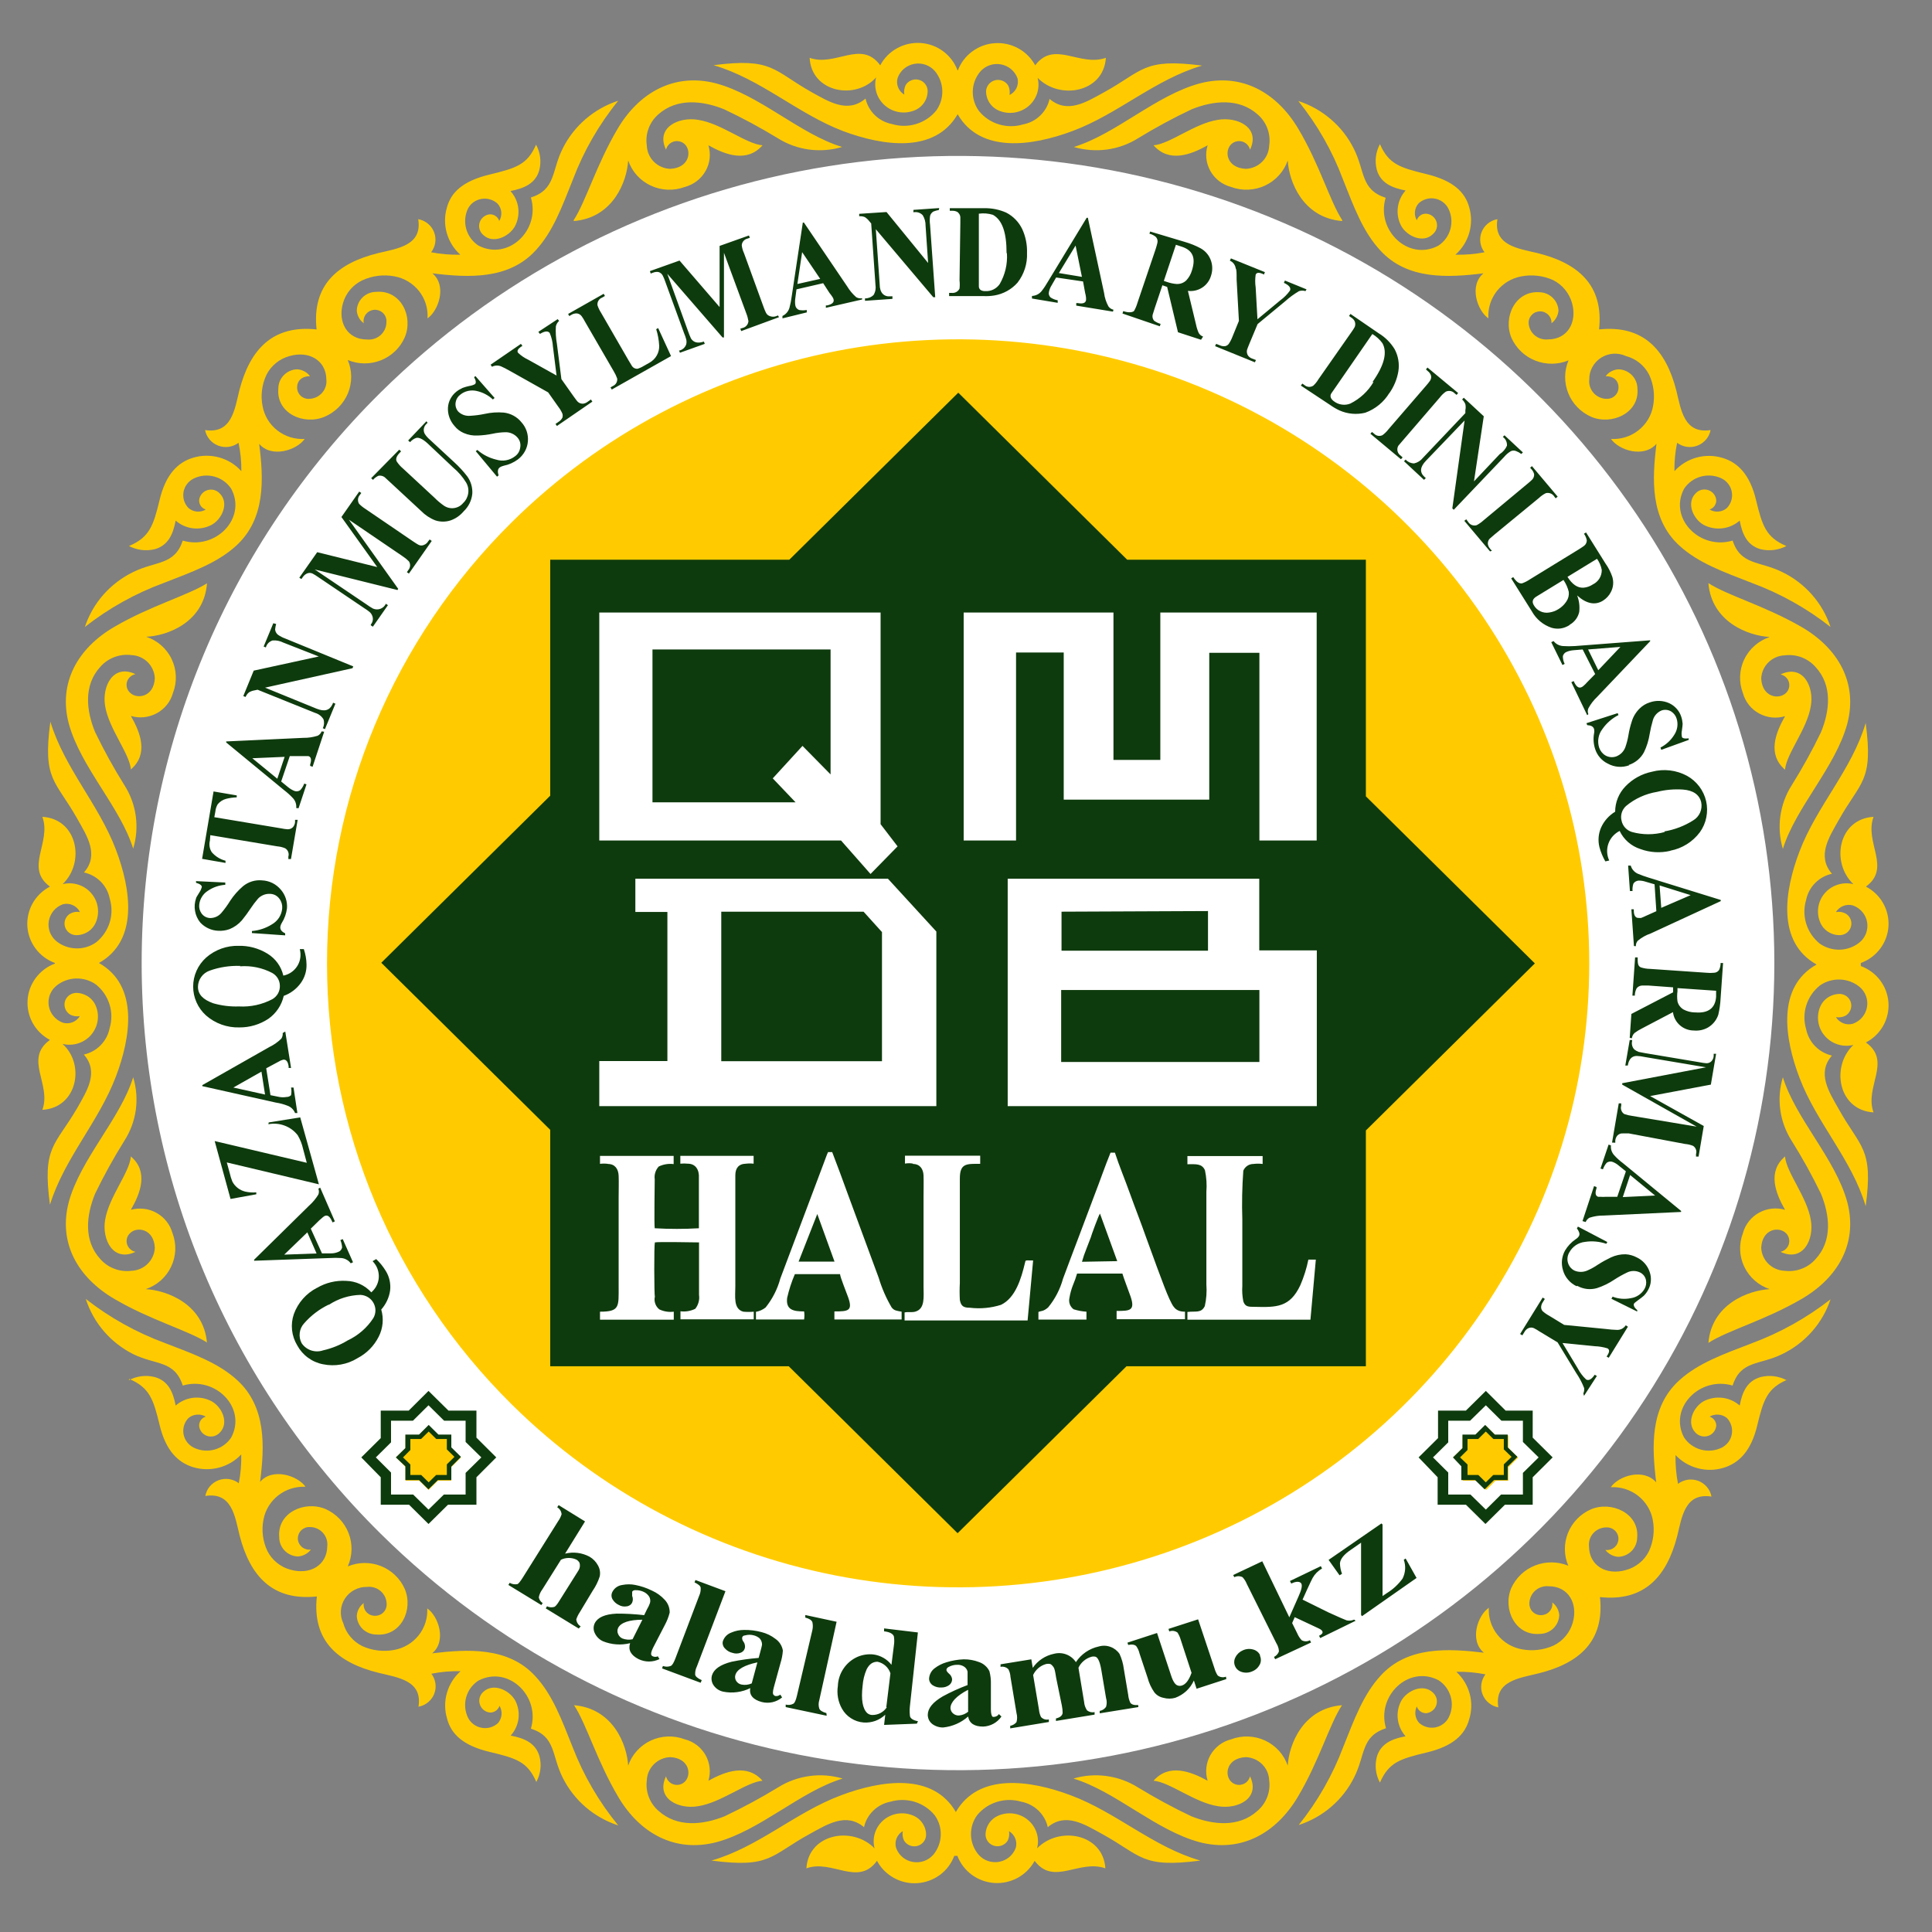 <?xml version="1.0" encoding="UTF-8"?> <svg xmlns="http://www.w3.org/2000/svg" width="43" height="43" viewBox="0 0 43 43" fill="none"><rect x="0" y="0" width="43" height="43" fill="#808080" stroke="none"/><path fill-rule="evenodd" clip-rule="evenodd" d="M8.474 8.732C11.015 6.22 14.253 4.509 17.777 3.816C21.302 3.122 24.955 3.478 28.275 4.838C31.595 6.197 34.433 8.5 36.429 11.454C38.426 14.408 39.491 17.882 39.491 21.435C39.491 24.988 38.426 28.461 36.429 31.415C34.433 34.369 31.595 36.672 28.275 38.031C24.955 39.391 21.302 39.747 17.777 39.053C14.253 38.36 11.015 36.649 8.474 34.137C5.067 30.768 3.153 26.199 3.153 21.435C3.153 16.67 5.067 12.101 8.474 8.732Z" fill="white"></path><mask id="mask0_690_15663" style="mask-type:luminance" maskUnits="userSpaceOnUse" x="0" y="0" width="43" height="43"><path d="M43 0H0V43H43V0Z" fill="white"></path></mask><g mask="url(#mask0_690_15663)"><path fill-rule="evenodd" clip-rule="evenodd" d="M11.392 11.621C13.356 9.678 15.859 8.355 18.584 7.819C21.308 7.283 24.133 7.558 26.7 8.609C29.267 9.66 31.461 11.44 33.004 13.724C34.548 16.008 35.372 18.694 35.372 21.441C35.372 24.187 34.548 26.873 33.004 29.157C31.461 31.441 29.267 33.221 26.7 34.272C24.133 35.323 21.308 35.598 18.584 35.062C15.859 34.526 13.356 33.203 11.392 31.26C8.758 28.656 7.278 25.123 7.278 21.441C7.278 17.758 8.758 14.225 11.392 11.621Z" fill="#FFCB00"></path></g><path fill-rule="evenodd" clip-rule="evenodd" d="M21.32 1.565C21.384 1.396 21.495 1.25 21.642 1.143C21.788 1.036 21.962 0.972 22.143 0.961C22.325 0.949 22.506 0.989 22.665 1.077C22.824 1.164 22.954 1.295 23.04 1.454C23.464 0.887 24.029 1.494 24.613 1.287C24.565 2.058 23.587 2.236 23.094 1.732C23.123 1.845 23.119 1.963 23.084 2.075C23.048 2.186 22.982 2.285 22.893 2.361C22.804 2.437 22.695 2.486 22.578 2.505C22.462 2.523 22.343 2.508 22.234 2.463C22.146 2.426 22.072 2.364 22.021 2.284C21.97 2.205 21.944 2.112 21.947 2.018C21.952 1.963 21.975 1.911 22.012 1.869C22.049 1.827 22.098 1.798 22.152 1.785C22.207 1.773 22.264 1.777 22.316 1.799C22.368 1.82 22.411 1.857 22.44 1.905C22.471 1.97 22.481 2.043 22.469 2.114C22.537 2.082 22.591 2.027 22.624 1.96C22.656 1.892 22.664 1.816 22.647 1.743C22.618 1.663 22.568 1.593 22.503 1.538C22.437 1.483 22.358 1.447 22.274 1.432C22.19 1.417 22.103 1.424 22.023 1.453C21.942 1.482 21.871 1.531 21.815 1.596C21.714 1.718 21.656 1.87 21.651 2.027C21.646 2.185 21.694 2.34 21.787 2.469C21.901 2.61 22.056 2.715 22.232 2.768C22.407 2.822 22.595 2.822 22.77 2.769C22.914 2.742 23.046 2.674 23.151 2.573C23.256 2.472 23.329 2.344 23.36 2.202C23.759 2.542 24.183 2.267 24.565 2.058C25.448 1.573 25.439 1.29 26.755 1.46C25.706 1.766 24.889 2.537 23.868 2.917C22.974 3.251 21.821 3.421 21.314 2.542C20.806 3.421 19.657 3.251 18.762 2.917C17.748 2.528 16.931 1.757 15.881 1.451C17.2 1.281 17.2 1.565 18.06 2.049C18.441 2.259 18.866 2.534 19.264 2.194C19.296 2.335 19.368 2.463 19.472 2.564C19.577 2.665 19.709 2.733 19.852 2.761C20.028 2.814 20.216 2.814 20.391 2.76C20.567 2.706 20.723 2.602 20.838 2.46C20.93 2.332 20.977 2.177 20.973 2.019C20.968 1.862 20.912 1.71 20.812 1.587C20.757 1.522 20.685 1.472 20.605 1.443C20.524 1.413 20.436 1.406 20.352 1.421C20.267 1.436 20.188 1.473 20.122 1.528C20.056 1.583 20.007 1.654 19.978 1.735C19.958 1.804 19.962 1.878 19.989 1.945C20.016 2.012 20.064 2.069 20.127 2.106C20.115 2.035 20.125 1.962 20.156 1.896C20.184 1.848 20.227 1.811 20.279 1.789C20.331 1.767 20.388 1.762 20.443 1.775C20.498 1.787 20.547 1.817 20.583 1.859C20.62 1.901 20.642 1.954 20.646 2.01C20.649 2.104 20.624 2.197 20.573 2.276C20.521 2.356 20.447 2.418 20.359 2.455C20.25 2.5 20.131 2.514 20.015 2.496C19.898 2.478 19.79 2.428 19.7 2.352C19.611 2.276 19.545 2.177 19.509 2.066C19.474 1.955 19.47 1.836 19.499 1.723C19.043 2.236 18.06 2.058 18.02 1.287C18.593 1.494 19.167 0.873 19.591 1.454C19.676 1.294 19.805 1.162 19.965 1.074C20.124 0.986 20.305 0.945 20.487 0.957C20.669 0.968 20.844 1.032 20.99 1.14C21.136 1.248 21.248 1.395 21.311 1.565H21.32ZM1.224 21.433C1.053 21.371 0.904 21.261 0.795 21.116C0.686 20.972 0.621 20.799 0.609 20.619C0.598 20.439 0.639 20.259 0.728 20.102C0.817 19.945 0.951 19.817 1.112 19.733C0.539 19.313 1.152 18.755 0.943 18.18C1.723 18.225 1.904 19.191 1.393 19.679C1.508 19.65 1.628 19.654 1.74 19.689C1.852 19.724 1.953 19.789 2.029 19.878C2.106 19.966 2.157 20.074 2.175 20.189C2.193 20.304 2.179 20.422 2.133 20.529C2.096 20.616 2.033 20.69 1.953 20.741C1.872 20.791 1.778 20.817 1.683 20.813C1.627 20.81 1.573 20.789 1.53 20.753C1.486 20.717 1.456 20.668 1.443 20.614C1.43 20.56 1.435 20.503 1.458 20.452C1.48 20.401 1.519 20.358 1.568 20.331C1.633 20.297 1.708 20.285 1.78 20.3C1.747 20.233 1.692 20.179 1.624 20.147C1.555 20.115 1.478 20.107 1.405 20.124C1.324 20.152 1.251 20.201 1.196 20.266C1.14 20.331 1.103 20.41 1.087 20.493C1.072 20.577 1.08 20.663 1.109 20.744C1.139 20.823 1.189 20.894 1.256 20.949C1.38 21.048 1.533 21.104 1.693 21.108C1.852 21.113 2.009 21.066 2.139 20.974C2.281 20.86 2.387 20.706 2.441 20.532C2.495 20.359 2.495 20.173 2.442 19.999C2.415 19.858 2.345 19.727 2.244 19.624C2.142 19.521 2.012 19.449 1.869 19.418C2.213 19.024 1.935 18.605 1.723 18.228C1.233 17.355 0.946 17.377 1.121 16.062C1.433 17.094 2.199 17.902 2.58 18.911C2.915 19.795 3.09 20.932 2.202 21.433C3.09 21.935 2.915 23.075 2.58 23.959C2.199 24.968 1.433 25.776 1.112 26.813C0.937 25.509 1.224 25.509 1.72 24.659C1.932 24.282 2.21 23.862 1.866 23.471C2.009 23.439 2.14 23.367 2.241 23.262C2.343 23.158 2.412 23.027 2.44 22.885C2.492 22.711 2.492 22.526 2.437 22.353C2.383 22.18 2.278 22.026 2.136 21.912C2.006 21.82 1.849 21.773 1.689 21.778C1.53 21.783 1.376 21.84 1.253 21.941C1.187 21.995 1.138 22.066 1.108 22.145C1.079 22.225 1.072 22.311 1.087 22.394C1.102 22.478 1.139 22.556 1.195 22.62C1.25 22.685 1.321 22.734 1.402 22.763C1.472 22.782 1.547 22.779 1.615 22.752C1.683 22.725 1.74 22.677 1.777 22.615C1.705 22.628 1.631 22.617 1.565 22.584C1.517 22.556 1.479 22.513 1.457 22.462C1.435 22.411 1.43 22.354 1.442 22.3C1.455 22.246 1.485 22.197 1.528 22.161C1.571 22.125 1.624 22.104 1.68 22.099C1.775 22.096 1.869 22.122 1.949 22.172C2.03 22.223 2.093 22.296 2.13 22.383C2.176 22.49 2.19 22.608 2.172 22.723C2.154 22.838 2.103 22.946 2.026 23.035C1.95 23.123 1.849 23.188 1.737 23.223C1.625 23.258 1.505 23.262 1.39 23.233C1.904 23.687 1.72 24.659 0.943 24.701C1.152 24.134 0.525 23.568 1.112 23.145C0.952 23.061 0.819 22.932 0.731 22.775C0.643 22.618 0.602 22.439 0.614 22.259C0.625 22.08 0.689 21.908 0.798 21.763C0.906 21.619 1.054 21.508 1.224 21.445V21.433ZM41.415 21.433C41.586 21.371 41.736 21.261 41.845 21.117C41.954 20.973 42.019 20.8 42.031 20.62C42.043 20.44 42.002 20.26 41.913 20.103C41.824 19.945 41.691 19.817 41.529 19.733C42.103 19.313 41.489 18.755 41.699 18.18C40.919 18.225 40.738 19.191 41.251 19.679C41.137 19.65 41.017 19.654 40.905 19.689C40.792 19.724 40.692 19.789 40.615 19.878C40.538 19.966 40.488 20.074 40.47 20.189C40.452 20.304 40.466 20.422 40.512 20.529C40.548 20.616 40.611 20.691 40.692 20.741C40.772 20.792 40.867 20.817 40.962 20.813C41.018 20.809 41.071 20.788 41.114 20.752C41.157 20.716 41.187 20.667 41.199 20.613C41.212 20.559 41.206 20.502 41.184 20.451C41.161 20.4 41.123 20.358 41.074 20.331C41.009 20.297 40.934 20.285 40.861 20.3C40.9 20.238 40.957 20.189 41.026 20.163C41.094 20.136 41.169 20.132 41.24 20.152C41.321 20.181 41.393 20.23 41.448 20.295C41.504 20.36 41.541 20.439 41.556 20.523C41.57 20.606 41.562 20.693 41.533 20.772C41.503 20.852 41.452 20.923 41.386 20.977C41.262 21.076 41.108 21.132 40.949 21.137C40.79 21.141 40.633 21.094 40.503 21.003C40.36 20.888 40.255 20.734 40.201 20.561C40.147 20.387 40.146 20.201 40.199 20.027C40.228 19.886 40.297 19.756 40.399 19.653C40.501 19.55 40.63 19.478 40.773 19.447C40.431 19.052 40.71 18.633 40.922 18.256C41.409 17.383 41.699 17.406 41.524 16.091C41.22 17.128 40.437 17.936 40.053 18.945C39.715 19.829 39.54 20.966 40.431 21.467C39.54 21.969 39.715 23.108 40.053 23.993C40.437 25.002 41.22 25.81 41.524 26.847C41.699 25.546 41.409 25.555 40.922 24.681C40.71 24.305 40.431 23.885 40.773 23.494C40.63 23.461 40.5 23.388 40.398 23.284C40.297 23.18 40.228 23.049 40.199 22.907C40.147 22.734 40.147 22.549 40.202 22.375C40.256 22.202 40.361 22.049 40.503 21.935C40.633 21.843 40.79 21.796 40.95 21.801C41.109 21.806 41.263 21.863 41.386 21.963C41.452 22.018 41.502 22.088 41.531 22.168C41.56 22.247 41.568 22.333 41.553 22.416C41.538 22.499 41.502 22.577 41.447 22.642C41.392 22.707 41.32 22.756 41.24 22.785C41.169 22.805 41.094 22.802 41.026 22.775C40.957 22.748 40.9 22.7 40.861 22.638C40.934 22.651 41.008 22.64 41.074 22.607C41.122 22.579 41.16 22.536 41.182 22.485C41.204 22.434 41.21 22.378 41.197 22.324C41.185 22.27 41.155 22.221 41.113 22.185C41.071 22.149 41.018 22.127 40.962 22.122C40.867 22.119 40.773 22.144 40.692 22.195C40.612 22.245 40.549 22.319 40.512 22.406C40.466 22.513 40.452 22.631 40.47 22.746C40.488 22.861 40.538 22.969 40.615 23.057C40.692 23.145 40.792 23.211 40.905 23.246C41.017 23.281 41.137 23.285 41.251 23.256C40.738 23.743 40.919 24.713 41.699 24.758C41.489 24.191 42.117 23.624 41.529 23.202C41.691 23.118 41.824 22.989 41.913 22.832C42.002 22.674 42.043 22.495 42.031 22.315C42.019 22.135 41.954 21.962 41.845 21.818C41.736 21.673 41.586 21.564 41.415 21.501V21.433ZM39.764 30.719C39.588 30.626 39.384 30.6 39.19 30.648C38.878 30.733 38.775 30.994 38.72 31.283C38.612 31.188 38.478 31.128 38.336 31.111C38.193 31.094 38.048 31.12 37.92 31.186C37.688 31.314 37.525 31.671 37.737 31.887C37.772 31.924 37.817 31.951 37.867 31.963C37.916 31.976 37.969 31.974 38.018 31.958C38.067 31.942 38.11 31.912 38.142 31.872C38.174 31.832 38.193 31.784 38.198 31.733C38.199 31.688 38.184 31.644 38.158 31.607C38.131 31.57 38.093 31.543 38.049 31.529C38.109 31.495 38.179 31.479 38.248 31.485C38.317 31.49 38.383 31.517 38.436 31.561C38.481 31.608 38.514 31.665 38.533 31.728C38.552 31.79 38.556 31.856 38.544 31.92C38.533 31.984 38.507 32.044 38.468 32.097C38.428 32.149 38.377 32.191 38.319 32.221C38.175 32.29 38.011 32.306 37.857 32.264C37.703 32.222 37.569 32.126 37.482 31.994C37.132 31.337 37.834 30.622 38.562 30.838C38.746 30.271 39.162 30.387 39.666 30.138C39.919 30.016 40.144 29.845 40.328 29.636C40.513 29.427 40.653 29.183 40.741 28.919C40.21 29.334 39.616 29.665 38.981 29.9C38.356 30.14 37.794 30.339 37.373 30.724C36.716 31.322 36.765 32.212 36.862 32.992C36.576 32.669 36.026 32.847 35.851 33.1C36.069 33.088 36.284 33.156 36.456 33.289C36.627 33.422 36.745 33.613 36.785 33.825C36.831 34.063 36.801 34.308 36.699 34.528C36.648 34.63 36.576 34.72 36.487 34.791C36.398 34.863 36.294 34.916 36.183 34.945C35.759 35.067 35.372 34.854 35.366 34.42C35.36 34.367 35.366 34.312 35.382 34.261C35.399 34.209 35.426 34.162 35.463 34.122C35.5 34.082 35.544 34.05 35.594 34.028C35.644 34.006 35.699 33.995 35.753 33.995C35.789 33.993 35.824 33.999 35.857 34.012C35.891 34.024 35.921 34.044 35.946 34.068C35.971 34.093 35.991 34.123 36.004 34.156C36.017 34.188 36.023 34.223 36.021 34.259C36.019 34.294 36.01 34.328 35.995 34.36C35.979 34.391 35.956 34.419 35.929 34.441C35.902 34.464 35.87 34.48 35.836 34.49C35.801 34.499 35.765 34.502 35.73 34.497C35.764 34.541 35.808 34.577 35.857 34.604C35.906 34.63 35.961 34.646 36.017 34.65C36.13 34.646 36.237 34.599 36.316 34.519C36.394 34.438 36.438 34.331 36.438 34.219C36.487 33.681 35.865 33.4 35.409 33.593C35.176 33.695 34.992 33.884 34.898 34.119C34.804 34.354 34.806 34.615 34.905 34.848C34.669 34.751 34.404 34.749 34.167 34.842C33.929 34.935 33.739 35.117 33.635 35.347C33.44 35.812 33.724 36.413 34.271 36.365C34.384 36.364 34.492 36.32 34.572 36.243C34.653 36.165 34.7 36.059 34.704 35.948C34.7 35.893 34.684 35.839 34.657 35.79C34.63 35.741 34.594 35.699 34.549 35.665C34.554 35.7 34.551 35.736 34.541 35.77C34.531 35.804 34.513 35.836 34.49 35.862C34.466 35.889 34.437 35.911 34.404 35.926C34.371 35.94 34.336 35.948 34.3 35.948C34.265 35.949 34.23 35.943 34.198 35.93C34.166 35.917 34.137 35.898 34.112 35.873C34.088 35.849 34.069 35.82 34.056 35.788C34.044 35.756 34.038 35.722 34.039 35.687C34.039 35.633 34.051 35.58 34.074 35.531C34.096 35.481 34.129 35.438 34.17 35.401C34.211 35.365 34.258 35.338 34.31 35.322C34.362 35.305 34.417 35.299 34.472 35.305C34.91 35.305 35.125 35.693 35.005 36.112C34.974 36.222 34.921 36.324 34.847 36.412C34.775 36.5 34.684 36.572 34.581 36.623C34.358 36.724 34.11 36.753 33.87 36.708C33.655 36.668 33.462 36.553 33.327 36.383C33.192 36.212 33.124 36 33.136 35.784C32.884 35.957 32.7 36.515 33.027 36.784C32.23 36.688 31.33 36.64 30.734 37.289C30.344 37.708 30.143 38.264 29.897 38.879C29.661 39.507 29.326 40.094 28.905 40.619C29.172 40.532 29.419 40.394 29.631 40.211C29.843 40.029 30.016 39.806 30.14 39.556C30.392 39.057 30.289 38.646 30.848 38.465C30.63 37.745 31.353 37.048 32.018 37.397C32.151 37.483 32.248 37.615 32.29 37.768C32.332 37.92 32.315 38.083 32.244 38.224C32.215 38.282 32.173 38.332 32.12 38.37C32.068 38.409 32.008 38.435 31.943 38.447C31.879 38.458 31.813 38.455 31.75 38.437C31.688 38.419 31.63 38.387 31.582 38.343C31.539 38.294 31.511 38.233 31.503 38.169C31.494 38.105 31.505 38.039 31.533 37.98C31.547 38.024 31.575 38.062 31.612 38.089C31.649 38.116 31.694 38.13 31.74 38.131C31.791 38.126 31.84 38.106 31.881 38.074C31.922 38.042 31.952 37.999 31.968 37.95C31.984 37.901 31.985 37.849 31.972 37.8C31.958 37.75 31.93 37.706 31.892 37.671C31.677 37.465 31.318 37.623 31.186 37.856C31.12 37.981 31.093 38.124 31.111 38.265C31.128 38.405 31.189 38.538 31.284 38.644C30.997 38.697 30.728 38.8 30.642 39.108C30.594 39.3 30.619 39.502 30.713 39.675C30.909 39.227 31.152 39.148 31.748 39.006C32.345 38.865 32.608 38.604 32.7 38.264C32.757 38.079 32.761 37.882 32.71 37.696C32.659 37.509 32.556 37.341 32.413 37.209C32.631 37.204 32.848 37.223 33.061 37.266C33.013 37.329 32.982 37.403 32.971 37.481C32.959 37.559 32.968 37.639 32.997 37.712C33.026 37.786 33.073 37.851 33.135 37.901C33.196 37.952 33.27 37.986 33.348 38C33.253 37.413 33.809 37.351 34.234 37.246C35.148 37.022 35.716 36.529 35.61 35.546C36.599 35.651 37.098 35.089 37.33 34.185C37.433 33.766 37.499 33.216 38.092 33.309C38.078 33.231 38.044 33.158 37.992 33.097C37.941 33.036 37.875 32.989 37.8 32.96C37.725 32.932 37.644 32.923 37.565 32.934C37.486 32.946 37.41 32.977 37.347 33.026C37.306 32.815 37.287 32.6 37.292 32.385C37.425 32.527 37.596 32.628 37.785 32.678C37.973 32.729 38.172 32.725 38.359 32.669C38.703 32.564 38.972 32.3 39.11 31.728C39.248 31.155 39.331 30.897 39.786 30.705L39.764 30.719ZM38.023 29.888C38.098 29.021 38.918 28.718 39.388 28.692C39.265 28.651 39.151 28.586 39.054 28.5C38.956 28.414 38.878 28.31 38.822 28.194C38.766 28.078 38.735 27.951 38.73 27.823C38.725 27.694 38.746 27.566 38.792 27.445C38.818 27.349 38.863 27.26 38.925 27.182C38.986 27.104 39.063 27.039 39.15 26.991C39.237 26.942 39.334 26.912 39.433 26.901C39.532 26.89 39.633 26.898 39.729 26.926C39.514 26.549 39.334 26.076 39.729 25.739C39.758 26.099 40.222 26.643 40.303 27.156C40.38 27.59 40.128 28.097 39.629 27.862C39.672 27.852 39.712 27.831 39.745 27.801C39.777 27.771 39.801 27.733 39.814 27.691C39.826 27.648 39.827 27.604 39.816 27.561C39.806 27.518 39.783 27.479 39.752 27.448C39.594 27.289 39.219 27.349 39.199 27.771C39.205 27.906 39.261 28.033 39.358 28.128C39.455 28.224 39.584 28.279 39.721 28.284C39.848 28.3 39.978 28.285 40.098 28.239C40.218 28.194 40.325 28.12 40.409 28.023C40.79 27.612 40.724 27.045 40.529 26.569C40.334 26.166 40.116 25.773 39.878 25.393C39.745 25.184 39.658 24.95 39.624 24.706C39.59 24.461 39.609 24.212 39.681 23.976C39.967 24.903 40.85 25.787 41.114 26.753C41.355 27.669 40.91 28.437 40.099 28.91C39.288 29.384 38.456 29.61 38.032 29.883L38.023 29.888ZM39.764 12.151C39.588 12.243 39.384 12.27 39.19 12.225C38.878 12.139 38.775 11.876 38.72 11.587C38.612 11.681 38.478 11.741 38.336 11.758C38.193 11.776 38.048 11.749 37.92 11.683C37.688 11.556 37.525 11.196 37.737 10.983C37.771 10.944 37.816 10.916 37.867 10.903C37.917 10.89 37.97 10.891 38.019 10.908C38.069 10.924 38.112 10.954 38.144 10.995C38.176 11.036 38.195 11.085 38.198 11.136C38.199 11.181 38.184 11.226 38.158 11.262C38.131 11.299 38.093 11.326 38.049 11.34C38.109 11.376 38.179 11.392 38.248 11.386C38.318 11.38 38.384 11.352 38.436 11.306C38.481 11.259 38.514 11.202 38.533 11.14C38.552 11.078 38.556 11.012 38.544 10.948C38.533 10.884 38.507 10.824 38.467 10.772C38.428 10.72 38.377 10.678 38.319 10.649C38.175 10.579 38.011 10.565 37.856 10.607C37.702 10.649 37.569 10.746 37.482 10.878C37.132 11.536 37.834 12.25 38.562 12.032C38.746 12.585 39.162 12.482 39.666 12.732C39.919 12.854 40.144 13.026 40.328 13.235C40.513 13.445 40.653 13.689 40.741 13.954C40.212 13.537 39.62 13.207 38.987 12.973C38.362 12.729 37.8 12.531 37.379 12.145C36.722 11.544 36.771 10.657 36.868 9.878C36.582 10.201 36.031 10.022 35.856 9.77C36.075 9.782 36.29 9.715 36.462 9.581C36.634 9.448 36.751 9.257 36.791 9.044C36.837 8.807 36.807 8.561 36.705 8.341C36.654 8.24 36.581 8.15 36.492 8.078C36.403 8.006 36.3 7.954 36.189 7.925C36.101 7.884 36.004 7.866 35.907 7.872C35.81 7.879 35.716 7.91 35.634 7.962C35.553 8.014 35.486 8.086 35.44 8.17C35.394 8.255 35.37 8.35 35.372 8.446C35.366 8.5 35.371 8.555 35.388 8.607C35.405 8.658 35.432 8.706 35.469 8.747C35.505 8.787 35.55 8.82 35.6 8.842C35.65 8.865 35.704 8.877 35.759 8.877C35.794 8.878 35.829 8.872 35.861 8.86C35.894 8.847 35.923 8.828 35.948 8.803C35.973 8.779 35.992 8.75 36.005 8.718C36.018 8.685 36.024 8.651 36.023 8.616C36.023 8.495 35.94 8.373 35.736 8.373C35.77 8.328 35.813 8.291 35.862 8.265C35.912 8.238 35.967 8.223 36.023 8.22C36.136 8.223 36.243 8.27 36.322 8.351C36.4 8.431 36.444 8.539 36.444 8.65C36.493 9.192 35.871 9.472 35.415 9.277C35.182 9.174 34.998 8.985 34.904 8.751C34.81 8.516 34.812 8.254 34.91 8.021C34.674 8.118 34.409 8.12 34.172 8.026C33.934 7.933 33.744 7.751 33.64 7.52C33.446 7.055 33.729 6.457 34.277 6.505C34.384 6.51 34.485 6.555 34.56 6.63C34.636 6.704 34.681 6.804 34.687 6.91C34.683 6.965 34.667 7.019 34.64 7.068C34.613 7.117 34.577 7.16 34.532 7.194C34.533 7.16 34.528 7.127 34.517 7.096C34.505 7.065 34.488 7.036 34.465 7.012C34.443 6.987 34.415 6.968 34.385 6.954C34.355 6.939 34.322 6.931 34.288 6.93C34.255 6.928 34.221 6.934 34.19 6.945C34.158 6.956 34.129 6.973 34.105 6.996C34.08 7.018 34.06 7.045 34.045 7.075C34.031 7.105 34.023 7.138 34.022 7.171C34.022 7.225 34.033 7.279 34.056 7.328C34.078 7.377 34.111 7.422 34.152 7.458C34.193 7.494 34.241 7.521 34.293 7.538C34.345 7.554 34.4 7.56 34.455 7.554C34.893 7.554 35.108 7.165 34.988 6.743C34.957 6.635 34.904 6.534 34.833 6.447C34.762 6.359 34.673 6.288 34.572 6.236C34.35 6.135 34.101 6.105 33.861 6.151C33.644 6.19 33.449 6.308 33.314 6.48C33.179 6.653 33.112 6.868 33.127 7.086C32.875 6.91 32.691 6.352 33.018 6.083C32.221 6.182 31.321 6.227 30.725 5.578C30.335 5.161 30.134 4.606 29.888 3.988C29.653 3.359 29.318 2.772 28.896 2.248C29.163 2.334 29.41 2.473 29.622 2.656C29.835 2.838 30.008 3.061 30.132 3.311C30.384 3.809 30.281 4.22 30.84 4.402C30.622 5.125 31.344 5.819 32.009 5.47C32.143 5.384 32.24 5.251 32.281 5.099C32.323 4.946 32.307 4.784 32.236 4.643C32.207 4.585 32.164 4.534 32.112 4.496C32.059 4.457 31.999 4.431 31.934 4.42C31.87 4.408 31.804 4.412 31.741 4.431C31.678 4.449 31.621 4.482 31.573 4.526C31.528 4.577 31.5 4.641 31.492 4.709C31.485 4.776 31.5 4.844 31.533 4.903C31.547 4.86 31.574 4.822 31.611 4.795C31.649 4.768 31.694 4.755 31.74 4.756C31.792 4.759 31.841 4.778 31.882 4.809C31.923 4.841 31.954 4.884 31.97 4.932C31.986 4.981 31.988 5.033 31.974 5.083C31.96 5.132 31.931 5.176 31.892 5.21C31.677 5.422 31.318 5.261 31.186 5.028C31.12 4.903 31.093 4.76 31.111 4.619C31.128 4.478 31.189 4.346 31.284 4.24C30.997 4.183 30.728 4.084 30.642 3.775C30.593 3.584 30.619 3.382 30.713 3.208C30.909 3.653 31.152 3.73 31.748 3.875C32.345 4.019 32.608 4.277 32.7 4.614C32.754 4.801 32.754 4.999 32.7 5.185C32.646 5.371 32.539 5.539 32.393 5.669C32.611 5.674 32.828 5.656 33.041 5.615C32.992 5.552 32.96 5.478 32.949 5.399C32.937 5.321 32.946 5.241 32.975 5.167C33.004 5.093 33.051 5.027 33.113 4.977C33.175 4.926 33.249 4.892 33.328 4.878C33.233 5.465 33.789 5.53 34.214 5.632C35.128 5.856 35.696 6.349 35.59 7.332C36.579 7.228 37.078 7.789 37.31 8.693C37.413 9.115 37.479 9.662 38.072 9.572C38.057 9.649 38.023 9.722 37.971 9.782C37.92 9.843 37.854 9.89 37.779 9.918C37.705 9.947 37.624 9.956 37.545 9.945C37.466 9.934 37.391 9.903 37.327 9.855C37.284 10.063 37.264 10.275 37.267 10.487C37.398 10.342 37.567 10.238 37.756 10.185C37.945 10.132 38.145 10.134 38.333 10.19C38.677 10.291 38.947 10.558 39.084 11.13C39.222 11.703 39.305 11.961 39.761 12.154L39.764 12.151ZM38.023 12.981C38.098 13.849 38.918 14.152 39.388 14.177C39.264 14.219 39.15 14.284 39.053 14.37C38.955 14.456 38.876 14.56 38.821 14.677C38.765 14.793 38.734 14.92 38.729 15.049C38.724 15.178 38.745 15.307 38.792 15.427C38.818 15.523 38.864 15.612 38.925 15.689C38.987 15.767 39.064 15.832 39.151 15.879C39.239 15.927 39.335 15.957 39.434 15.968C39.533 15.978 39.634 15.969 39.729 15.94C39.514 16.32 39.334 16.791 39.729 17.131C39.758 16.774 40.222 16.227 40.303 15.714C40.38 15.283 40.128 14.773 39.629 15.011C39.672 15.02 39.712 15.04 39.745 15.07C39.778 15.1 39.802 15.138 39.814 15.18C39.827 15.222 39.828 15.267 39.817 15.309C39.806 15.352 39.784 15.391 39.752 15.422C39.594 15.578 39.219 15.521 39.199 15.101C39.205 14.966 39.261 14.838 39.358 14.743C39.455 14.647 39.584 14.591 39.721 14.586C39.848 14.569 39.978 14.585 40.098 14.63C40.218 14.676 40.325 14.75 40.409 14.846C40.79 15.257 40.724 15.824 40.529 16.297C40.334 16.702 40.116 17.095 39.878 17.477C39.745 17.685 39.659 17.92 39.625 18.164C39.591 18.409 39.61 18.657 39.681 18.894C39.967 17.967 40.85 17.08 41.114 16.11C41.355 15.198 40.91 14.427 40.099 13.956C39.288 13.486 38.456 13.256 38.032 12.984L38.023 12.981ZM2.867 30.719C3.042 30.626 3.247 30.6 3.44 30.648C3.753 30.733 3.853 30.994 3.91 31.283C4.017 31.189 4.151 31.129 4.293 31.111C4.436 31.094 4.58 31.12 4.707 31.186C4.942 31.314 5.106 31.671 4.891 31.887C4.856 31.924 4.811 31.951 4.761 31.964C4.712 31.977 4.659 31.975 4.61 31.959C4.562 31.943 4.519 31.913 4.487 31.873C4.455 31.832 4.436 31.784 4.432 31.733C4.431 31.688 4.445 31.643 4.471 31.606C4.498 31.57 4.537 31.542 4.581 31.529C4.521 31.495 4.452 31.479 4.383 31.485C4.313 31.49 4.247 31.517 4.194 31.561C4.149 31.608 4.115 31.665 4.096 31.728C4.077 31.791 4.074 31.857 4.085 31.921C4.097 31.985 4.124 32.046 4.164 32.098C4.204 32.15 4.255 32.192 4.314 32.221C4.457 32.29 4.62 32.305 4.774 32.263C4.927 32.221 5.059 32.126 5.146 31.994C5.498 31.337 4.796 30.622 4.068 30.838C3.884 30.271 3.469 30.387 2.964 30.138C2.715 30.013 2.493 29.84 2.312 29.629C2.131 29.418 1.994 29.174 1.909 28.91C2.441 29.326 3.035 29.657 3.669 29.891C4.294 30.132 4.856 30.33 5.278 30.716C5.934 31.314 5.888 32.204 5.788 32.983C6.06 32.66 6.625 32.839 6.8 33.091C6.582 33.08 6.367 33.147 6.195 33.281C6.023 33.414 5.906 33.604 5.865 33.817C5.817 34.054 5.847 34.3 5.951 34.52C6.002 34.621 6.074 34.71 6.163 34.782C6.251 34.854 6.354 34.907 6.464 34.936C6.892 35.058 7.279 34.846 7.284 34.412C7.29 34.358 7.284 34.304 7.267 34.253C7.25 34.202 7.223 34.154 7.186 34.114C7.15 34.074 7.105 34.042 7.055 34.02C7.006 33.998 6.952 33.987 6.897 33.987C6.862 33.985 6.826 33.99 6.793 34.003C6.76 34.016 6.73 34.035 6.704 34.06C6.679 34.085 6.66 34.114 6.647 34.147C6.634 34.18 6.628 34.215 6.629 34.25C6.631 34.285 6.64 34.32 6.656 34.351C6.672 34.383 6.694 34.41 6.721 34.433C6.749 34.455 6.781 34.472 6.815 34.481C6.849 34.491 6.885 34.493 6.92 34.488C6.886 34.532 6.843 34.569 6.793 34.595C6.744 34.622 6.69 34.637 6.634 34.642C6.521 34.639 6.413 34.592 6.335 34.511C6.257 34.43 6.213 34.322 6.215 34.211C6.166 33.672 6.771 33.392 7.241 33.584C7.479 33.688 7.665 33.882 7.758 34.121C7.852 34.361 7.845 34.628 7.74 34.863C7.975 34.765 8.24 34.762 8.477 34.855C8.714 34.949 8.904 35.13 9.007 35.361C9.208 35.826 8.921 36.427 8.374 36.379C8.261 36.378 8.153 36.334 8.072 36.257C7.992 36.179 7.944 36.074 7.941 35.962C7.945 35.907 7.96 35.853 7.987 35.804C8.014 35.755 8.051 35.712 8.096 35.679C8.09 35.714 8.093 35.75 8.103 35.785C8.113 35.819 8.13 35.851 8.154 35.878C8.178 35.904 8.207 35.926 8.24 35.941C8.273 35.955 8.309 35.963 8.345 35.962C8.38 35.963 8.414 35.957 8.446 35.944C8.479 35.931 8.508 35.912 8.532 35.888C8.557 35.863 8.576 35.834 8.588 35.802C8.601 35.77 8.607 35.736 8.606 35.702C8.605 35.647 8.593 35.594 8.571 35.544C8.548 35.495 8.515 35.451 8.474 35.414C8.433 35.379 8.385 35.351 8.332 35.335C8.28 35.318 8.225 35.313 8.17 35.319C8.073 35.317 7.976 35.34 7.89 35.385C7.804 35.43 7.731 35.496 7.678 35.577C7.625 35.658 7.593 35.751 7.587 35.847C7.58 35.943 7.598 36.039 7.64 36.127C7.67 36.236 7.723 36.339 7.797 36.427C7.87 36.515 7.961 36.586 8.064 36.637C8.286 36.738 8.535 36.767 8.775 36.722C8.99 36.682 9.183 36.567 9.318 36.397C9.453 36.227 9.521 36.014 9.509 35.798C9.761 35.971 9.945 36.529 9.618 36.798C10.415 36.702 11.315 36.654 11.911 37.303C12.301 37.722 12.502 38.278 12.748 38.893C12.991 39.52 13.332 40.106 13.76 40.628C13.493 40.541 13.246 40.402 13.034 40.22C12.822 40.037 12.648 39.814 12.524 39.565C12.272 39.066 12.376 38.655 11.816 38.474C12.034 37.754 11.315 37.056 10.647 37.405C10.514 37.492 10.417 37.624 10.375 37.776C10.333 37.928 10.348 38.091 10.418 38.233C10.447 38.29 10.49 38.34 10.543 38.379C10.595 38.418 10.656 38.444 10.72 38.455C10.785 38.467 10.851 38.464 10.914 38.446C10.977 38.428 11.034 38.395 11.083 38.352C11.128 38.299 11.156 38.233 11.163 38.164C11.169 38.095 11.153 38.026 11.117 37.966C11.103 38.009 11.075 38.047 11.038 38.074C11.001 38.101 10.957 38.116 10.911 38.116C10.859 38.112 10.809 38.093 10.768 38.061C10.728 38.029 10.697 37.986 10.681 37.937C10.664 37.888 10.662 37.836 10.676 37.786C10.689 37.736 10.717 37.691 10.756 37.657C10.971 37.45 11.329 37.609 11.464 37.842C11.531 37.967 11.557 38.11 11.54 38.251C11.522 38.391 11.462 38.523 11.366 38.629C11.653 38.683 11.922 38.785 12.008 39.094C12.057 39.285 12.031 39.487 11.937 39.661C11.742 39.213 11.498 39.134 10.899 38.992C10.3 38.85 10.039 38.59 9.95 38.25C9.895 38.064 9.893 37.866 9.947 37.679C10 37.493 10.105 37.325 10.251 37.195C10.033 37.19 9.815 37.209 9.601 37.252C9.649 37.315 9.68 37.389 9.691 37.467C9.703 37.545 9.693 37.624 9.665 37.698C9.636 37.772 9.589 37.837 9.527 37.887C9.466 37.938 9.392 37.972 9.314 37.986C9.408 37.399 8.852 37.337 8.428 37.232C7.514 37.008 6.946 36.515 7.052 35.532C6.063 35.636 5.564 35.075 5.332 34.171C5.229 33.752 5.163 33.202 4.57 33.295C4.584 33.217 4.618 33.144 4.669 33.083C4.721 33.022 4.787 32.975 4.862 32.946C4.936 32.918 5.018 32.909 5.097 32.92C5.176 32.932 5.251 32.963 5.315 33.012C5.356 32.801 5.375 32.586 5.369 32.371C5.236 32.513 5.065 32.614 4.876 32.664C4.687 32.714 4.487 32.711 4.3 32.655C3.959 32.55 3.689 32.286 3.552 31.714C3.414 31.141 3.328 30.883 2.875 30.69L2.867 30.719ZM4.607 29.888C4.532 29.021 3.712 28.718 3.242 28.692C3.366 28.651 3.479 28.586 3.577 28.5C3.674 28.414 3.753 28.31 3.808 28.194C3.864 28.078 3.895 27.951 3.901 27.823C3.906 27.694 3.885 27.566 3.839 27.445C3.812 27.351 3.768 27.262 3.707 27.185C3.646 27.108 3.571 27.044 3.485 26.996C3.398 26.947 3.304 26.916 3.206 26.905C3.107 26.893 3.008 26.9 2.913 26.926C3.13 26.549 3.308 26.076 2.913 25.739C2.884 26.099 2.42 26.643 2.339 27.156C2.268 27.59 2.517 28.097 3.016 27.862C2.972 27.853 2.931 27.832 2.898 27.802C2.865 27.773 2.841 27.734 2.828 27.692C2.815 27.649 2.814 27.604 2.826 27.561C2.837 27.518 2.86 27.479 2.893 27.448C3.047 27.289 3.426 27.349 3.446 27.771C3.44 27.906 3.383 28.033 3.287 28.128C3.19 28.224 3.06 28.279 2.924 28.284C2.796 28.3 2.666 28.285 2.546 28.239C2.425 28.194 2.318 28.119 2.233 28.023C1.855 27.612 1.921 27.045 2.116 26.569C2.311 26.166 2.528 25.773 2.766 25.393C2.9 25.185 2.988 24.95 3.022 24.706C3.056 24.461 3.036 24.212 2.964 23.976C2.678 24.903 1.795 25.787 1.531 26.753C1.29 27.669 1.737 28.437 2.546 28.91C3.354 29.384 4.185 29.61 4.613 29.883L4.607 29.888ZM2.867 12.151C3.042 12.243 3.246 12.27 3.44 12.225C3.753 12.139 3.853 11.876 3.91 11.587C4.017 11.681 4.151 11.741 4.293 11.758C4.436 11.775 4.58 11.749 4.707 11.683C4.942 11.556 5.106 11.196 4.891 10.983C4.856 10.945 4.811 10.918 4.761 10.905C4.712 10.893 4.659 10.894 4.61 10.911C4.562 10.927 4.519 10.957 4.487 10.997C4.455 11.037 4.436 11.085 4.432 11.136C4.431 11.182 4.445 11.226 4.471 11.263C4.498 11.3 4.537 11.327 4.581 11.34C4.521 11.376 4.451 11.392 4.382 11.386C4.312 11.38 4.247 11.352 4.194 11.306C4.149 11.259 4.115 11.202 4.096 11.14C4.077 11.077 4.074 11.011 4.085 10.947C4.097 10.883 4.124 10.823 4.164 10.771C4.204 10.719 4.255 10.677 4.314 10.649C4.457 10.58 4.621 10.565 4.774 10.608C4.927 10.65 5.059 10.746 5.146 10.878C5.498 11.536 4.796 12.25 4.068 12.032C3.884 12.585 3.469 12.482 2.964 12.732C2.712 12.854 2.487 13.026 2.302 13.235C2.117 13.445 1.977 13.689 1.889 13.954C2.42 13.537 3.014 13.206 3.649 12.973C4.274 12.729 4.836 12.531 5.258 12.145C5.914 11.544 5.868 10.657 5.768 9.878C6.04 10.201 6.605 10.022 6.78 9.77C6.561 9.782 6.346 9.715 6.174 9.581C6.002 9.448 5.885 9.257 5.845 9.044C5.797 8.807 5.827 8.561 5.931 8.341C5.982 8.24 6.054 8.151 6.143 8.079C6.231 8.007 6.334 7.955 6.444 7.925C6.871 7.8 7.258 8.016 7.264 8.446C7.27 8.5 7.264 8.555 7.247 8.606C7.23 8.658 7.203 8.705 7.166 8.746C7.13 8.786 7.086 8.819 7.036 8.842C6.986 8.864 6.932 8.876 6.877 8.877C6.842 8.879 6.807 8.873 6.774 8.861C6.742 8.848 6.712 8.829 6.687 8.804C6.662 8.78 6.643 8.75 6.63 8.718C6.618 8.686 6.612 8.651 6.613 8.616C6.613 8.495 6.697 8.373 6.9 8.373C6.866 8.328 6.823 8.291 6.774 8.265C6.724 8.238 6.67 8.223 6.613 8.22C6.501 8.223 6.394 8.27 6.316 8.351C6.237 8.431 6.194 8.539 6.195 8.65C6.146 9.192 6.751 9.472 7.221 9.277C7.459 9.177 7.647 8.988 7.745 8.751C7.842 8.514 7.84 8.248 7.74 8.013C7.976 8.111 8.241 8.113 8.478 8.019C8.715 7.925 8.905 7.743 9.007 7.511C9.208 7.046 8.921 6.448 8.374 6.496C8.261 6.496 8.153 6.539 8.072 6.617C7.992 6.694 7.944 6.799 7.941 6.91C7.944 6.966 7.96 7.02 7.987 7.069C8.013 7.118 8.05 7.16 8.096 7.194C8.089 7.158 8.09 7.121 8.099 7.086C8.108 7.051 8.124 7.018 8.147 6.99C8.17 6.962 8.198 6.939 8.231 6.922C8.264 6.906 8.3 6.897 8.336 6.895C8.373 6.894 8.409 6.9 8.443 6.914C8.477 6.928 8.508 6.948 8.533 6.975C8.558 7.001 8.577 7.033 8.588 7.067C8.6 7.101 8.604 7.138 8.6 7.174C8.6 7.228 8.588 7.282 8.565 7.331C8.542 7.38 8.509 7.425 8.468 7.461C8.427 7.497 8.379 7.524 8.327 7.54C8.274 7.557 8.219 7.562 8.164 7.556C7.729 7.556 7.511 7.168 7.634 6.746C7.666 6.635 7.721 6.532 7.796 6.444C7.872 6.356 7.965 6.285 8.07 6.236C8.292 6.135 8.541 6.105 8.781 6.151C8.998 6.19 9.192 6.308 9.328 6.48C9.463 6.653 9.53 6.868 9.515 7.086C9.767 6.91 9.95 6.352 9.623 6.083C10.42 6.182 11.32 6.227 11.917 5.578C12.307 5.161 12.507 4.606 12.754 3.988C12.993 3.357 13.333 2.767 13.76 2.242C13.493 2.329 13.246 2.468 13.034 2.65C12.822 2.833 12.648 3.055 12.524 3.305C12.272 3.804 12.376 4.215 11.816 4.396C12.034 5.119 11.315 5.813 10.647 5.465C10.514 5.377 10.418 5.245 10.376 5.093C10.334 4.941 10.349 4.779 10.418 4.637C10.449 4.581 10.492 4.533 10.545 4.496C10.598 4.46 10.658 4.436 10.722 4.426C10.786 4.416 10.851 4.421 10.912 4.44C10.974 4.458 11.03 4.491 11.077 4.535C11.123 4.587 11.151 4.652 11.157 4.721C11.163 4.79 11.147 4.858 11.111 4.918C11.098 4.874 11.07 4.836 11.033 4.81C10.996 4.783 10.951 4.769 10.905 4.77C10.854 4.774 10.805 4.793 10.764 4.825C10.724 4.856 10.693 4.898 10.677 4.947C10.66 4.995 10.659 5.047 10.672 5.096C10.685 5.145 10.712 5.19 10.75 5.224C10.965 5.436 11.323 5.275 11.458 5.042C11.525 4.916 11.552 4.773 11.535 4.632C11.518 4.49 11.457 4.358 11.361 4.252C11.647 4.195 11.917 4.096 12.003 3.787C12.052 3.596 12.026 3.393 11.931 3.22C11.736 3.665 11.492 3.741 10.893 3.886C10.294 4.03 10.033 4.288 9.945 4.626C9.891 4.81 9.892 5.005 9.945 5.19C9.998 5.374 10.102 5.54 10.245 5.669C10.027 5.674 9.809 5.656 9.595 5.615C9.644 5.552 9.676 5.478 9.687 5.399C9.699 5.321 9.69 5.241 9.661 5.167C9.632 5.093 9.585 5.027 9.523 4.977C9.461 4.926 9.387 4.892 9.308 4.878C9.403 5.465 8.847 5.53 8.422 5.632C7.508 5.856 6.94 6.349 7.046 7.332C6.057 7.228 5.559 7.789 5.326 8.693C5.223 9.115 5.157 9.662 4.564 9.572C4.579 9.649 4.614 9.722 4.665 9.782C4.716 9.843 4.782 9.89 4.857 9.918C4.931 9.947 5.012 9.956 5.091 9.945C5.17 9.934 5.245 9.903 5.309 9.855C5.353 10.063 5.374 10.275 5.372 10.487C5.241 10.341 5.071 10.235 4.881 10.182C4.691 10.129 4.489 10.13 4.3 10.187C3.959 10.289 3.689 10.555 3.552 11.128C3.414 11.7 3.328 11.958 2.875 12.151H2.867ZM4.607 12.981C4.544 13.849 3.727 14.152 3.254 14.172C3.377 14.213 3.492 14.278 3.589 14.364C3.687 14.45 3.766 14.554 3.821 14.671C3.877 14.788 3.908 14.915 3.913 15.043C3.918 15.172 3.897 15.301 3.85 15.422C3.824 15.517 3.778 15.606 3.717 15.684C3.655 15.761 3.578 15.826 3.491 15.874C3.403 15.921 3.307 15.951 3.208 15.962C3.109 15.973 3.008 15.963 2.913 15.935C3.13 16.314 3.308 16.785 2.913 17.125C2.884 16.768 2.42 16.221 2.339 15.708C2.268 15.277 2.517 14.767 3.016 15.005C2.972 15.013 2.931 15.033 2.898 15.063C2.864 15.093 2.84 15.131 2.827 15.173C2.814 15.216 2.814 15.261 2.825 15.304C2.837 15.347 2.86 15.385 2.893 15.416C3.047 15.572 3.426 15.515 3.446 15.096C3.44 14.961 3.383 14.833 3.287 14.737C3.19 14.642 3.061 14.585 2.924 14.58C2.796 14.564 2.666 14.579 2.546 14.625C2.425 14.67 2.318 14.745 2.233 14.841C1.855 15.252 1.921 15.819 2.116 16.292C2.311 16.696 2.528 17.09 2.766 17.471C2.9 17.679 2.987 17.914 3.021 18.158C3.055 18.403 3.036 18.652 2.964 18.888C2.678 17.961 1.795 17.074 1.531 16.105C1.29 15.192 1.737 14.421 2.546 13.951C3.354 13.48 4.185 13.251 4.613 12.979L4.607 12.981ZM21.308 41.305C21.372 41.473 21.484 41.62 21.63 41.727C21.776 41.834 21.951 41.897 22.132 41.909C22.314 41.92 22.494 41.88 22.653 41.793C22.812 41.705 22.942 41.574 23.028 41.416C23.452 41.982 24.017 41.376 24.602 41.583C24.553 40.812 23.576 40.633 23.082 41.138C23.112 41.025 23.109 40.906 23.073 40.795C23.038 40.684 22.972 40.584 22.882 40.509C22.793 40.433 22.683 40.383 22.567 40.366C22.45 40.348 22.331 40.363 22.223 40.409C22.135 40.446 22.06 40.508 22.009 40.588C21.958 40.667 21.932 40.76 21.936 40.854C21.941 40.909 21.964 40.961 22.001 41.003C22.038 41.044 22.088 41.073 22.142 41.085C22.197 41.097 22.254 41.092 22.305 41.071C22.357 41.049 22.4 41.012 22.429 40.965C22.46 40.9 22.47 40.826 22.457 40.755C22.52 40.793 22.569 40.85 22.596 40.917C22.623 40.985 22.627 41.059 22.607 41.129C22.577 41.209 22.527 41.279 22.462 41.334C22.396 41.388 22.317 41.424 22.233 41.439C22.149 41.453 22.062 41.446 21.982 41.417C21.901 41.388 21.83 41.339 21.775 41.274C21.674 41.152 21.616 41 21.611 40.842C21.606 40.684 21.654 40.529 21.747 40.401C21.862 40.26 22.017 40.156 22.192 40.103C22.367 40.049 22.554 40.048 22.73 40.1C22.874 40.127 23.006 40.196 23.111 40.296C23.216 40.397 23.289 40.526 23.32 40.667C23.719 40.33 24.143 40.608 24.524 40.815C25.407 41.299 25.399 41.583 26.715 41.41C25.665 41.109 24.848 40.336 23.828 39.956C22.933 39.621 21.781 39.449 21.274 40.33C20.766 39.449 19.617 39.621 18.722 39.956C17.702 40.336 16.885 41.109 15.835 41.41C17.154 41.583 17.143 41.299 18.026 40.815C18.407 40.608 18.831 40.33 19.23 40.667C19.261 40.526 19.333 40.398 19.438 40.297C19.542 40.196 19.674 40.128 19.817 40.1C19.993 40.048 20.181 40.049 20.357 40.102C20.532 40.156 20.688 40.26 20.803 40.401C20.896 40.529 20.943 40.684 20.938 40.842C20.934 40.999 20.877 41.151 20.778 41.274C20.723 41.339 20.651 41.389 20.571 41.419C20.49 41.448 20.403 41.456 20.318 41.441C20.233 41.427 20.154 41.39 20.088 41.335C20.023 41.28 19.973 41.209 19.944 41.129C19.924 41.059 19.927 40.985 19.954 40.917C19.981 40.85 20.03 40.793 20.093 40.755C20.08 40.826 20.09 40.9 20.121 40.965C20.15 41.013 20.193 41.05 20.244 41.072C20.296 41.094 20.353 41.099 20.407 41.087C20.462 41.075 20.511 41.045 20.548 41.004C20.584 40.962 20.607 40.91 20.611 40.854C20.615 40.76 20.589 40.667 20.538 40.588C20.487 40.508 20.413 40.446 20.325 40.409C20.216 40.363 20.097 40.348 19.981 40.366C19.864 40.383 19.755 40.433 19.665 40.509C19.576 40.584 19.509 40.684 19.474 40.795C19.439 40.906 19.435 41.025 19.465 41.138C18.972 40.633 17.994 40.812 17.948 41.583C18.522 41.376 19.095 41.997 19.519 41.416C19.604 41.575 19.734 41.707 19.893 41.795C20.052 41.884 20.233 41.925 20.416 41.913C20.598 41.901 20.772 41.837 20.919 41.73C21.065 41.622 21.176 41.474 21.239 41.305H21.308ZM12.771 37.952C13.648 38.023 13.955 38.834 13.981 39.298C14.022 39.176 14.088 39.064 14.175 38.968C14.262 38.872 14.367 38.794 14.485 38.739C14.603 38.684 14.731 38.654 14.861 38.649C14.991 38.644 15.121 38.666 15.242 38.712C15.339 38.736 15.429 38.78 15.508 38.84C15.588 38.901 15.653 38.976 15.703 39.062C15.751 39.148 15.782 39.243 15.793 39.341C15.805 39.439 15.795 39.538 15.767 39.633C16.151 39.423 16.627 39.245 16.971 39.633C16.607 39.664 16.056 40.12 15.537 40.2C15.102 40.276 14.586 40.027 14.824 39.534C14.833 39.577 14.854 39.616 14.885 39.648C14.915 39.681 14.954 39.704 14.997 39.716C15.039 39.729 15.085 39.73 15.128 39.719C15.171 39.708 15.21 39.686 15.242 39.655C15.4 39.5 15.342 39.128 14.915 39.108C14.779 39.114 14.65 39.17 14.554 39.266C14.458 39.361 14.401 39.489 14.396 39.624C14.38 39.75 14.395 39.878 14.441 39.997C14.486 40.115 14.561 40.221 14.657 40.304C15.076 40.681 15.649 40.616 16.128 40.424C16.537 40.23 16.935 40.015 17.32 39.78C17.531 39.648 17.768 39.563 18.016 39.529C18.263 39.495 18.515 39.514 18.754 39.585C17.816 39.868 16.922 40.741 15.942 41.002C15.018 41.24 14.239 40.8 13.763 39.998C13.287 39.196 13.055 38.377 12.78 37.958L12.771 37.952ZM29.871 37.952C28.994 38.023 28.687 38.834 28.661 39.298C28.619 39.176 28.553 39.064 28.467 38.968C28.38 38.872 28.275 38.794 28.157 38.739C28.039 38.684 27.911 38.654 27.781 38.649C27.651 38.644 27.521 38.666 27.4 38.712C27.303 38.736 27.213 38.78 27.134 38.84C27.055 38.901 26.989 38.976 26.94 39.062C26.891 39.148 26.861 39.243 26.85 39.341C26.839 39.439 26.849 39.538 26.878 39.633C26.494 39.423 26.018 39.245 25.674 39.633C26.038 39.664 26.588 40.12 27.107 40.2C27.543 40.276 28.059 40.027 27.821 39.534C27.811 39.577 27.79 39.616 27.76 39.648C27.729 39.681 27.691 39.704 27.648 39.716C27.605 39.729 27.56 39.73 27.517 39.719C27.474 39.708 27.434 39.686 27.402 39.655C27.242 39.5 27.302 39.128 27.729 39.108C27.866 39.114 27.995 39.17 28.091 39.266C28.187 39.361 28.243 39.489 28.248 39.624C28.265 39.75 28.25 39.878 28.204 39.997C28.159 40.115 28.084 40.221 27.987 40.304C27.569 40.681 26.995 40.616 26.514 40.424C26.106 40.23 25.709 40.015 25.324 39.78C25.113 39.648 24.876 39.563 24.629 39.529C24.382 39.495 24.13 39.514 23.891 39.585C24.828 39.868 25.723 40.741 26.703 41.002C27.626 41.24 28.403 40.8 28.882 39.998C29.36 39.196 29.59 38.377 29.865 37.958L29.871 37.952ZM12.771 4.92C13.648 4.847 13.955 4.036 13.981 3.571C14.023 3.693 14.088 3.806 14.175 3.902C14.262 3.998 14.367 4.076 14.485 4.131C14.602 4.186 14.73 4.217 14.86 4.222C14.991 4.227 15.12 4.206 15.242 4.161C15.339 4.135 15.43 4.091 15.509 4.03C15.588 3.969 15.654 3.894 15.703 3.807C15.752 3.721 15.783 3.625 15.794 3.527C15.805 3.429 15.795 3.329 15.767 3.234C16.151 3.449 16.627 3.625 16.971 3.234C16.607 3.206 16.056 2.746 15.537 2.667C15.102 2.593 14.586 2.84 14.824 3.333C14.833 3.29 14.854 3.251 14.885 3.218C14.915 3.186 14.954 3.163 14.997 3.15C15.039 3.138 15.085 3.137 15.128 3.148C15.171 3.158 15.21 3.18 15.242 3.211C15.4 3.367 15.342 3.739 14.915 3.758C14.779 3.753 14.65 3.696 14.554 3.601C14.458 3.505 14.401 3.377 14.396 3.242C14.377 3.116 14.389 2.986 14.433 2.866C14.476 2.745 14.55 2.637 14.646 2.551C15.064 2.174 15.638 2.239 16.116 2.432C16.525 2.625 16.923 2.84 17.309 3.075C17.52 3.208 17.757 3.294 18.004 3.328C18.252 3.361 18.503 3.342 18.742 3.271C17.805 2.987 16.91 2.114 15.93 1.854C15.007 1.616 14.227 2.058 13.752 2.857C13.276 3.656 13.043 4.478 12.768 4.901L12.771 4.92ZM29.871 4.92C28.994 4.847 28.687 4.036 28.661 3.571C28.619 3.693 28.553 3.805 28.466 3.901C28.379 3.997 28.274 4.075 28.157 4.13C28.039 4.185 27.911 4.216 27.781 4.221C27.651 4.227 27.521 4.206 27.4 4.161C27.303 4.135 27.212 4.091 27.133 4.03C27.054 3.969 26.988 3.893 26.94 3.807C26.891 3.72 26.86 3.625 26.85 3.527C26.839 3.428 26.849 3.329 26.878 3.234C26.494 3.449 26.018 3.625 25.674 3.234C26.038 3.206 26.588 2.746 27.107 2.667C27.543 2.593 28.059 2.84 27.821 3.333C27.811 3.29 27.79 3.251 27.76 3.218C27.729 3.186 27.691 3.163 27.648 3.15C27.605 3.138 27.56 3.137 27.517 3.148C27.474 3.158 27.434 3.18 27.402 3.211C27.242 3.367 27.302 3.739 27.729 3.758C27.866 3.753 27.995 3.696 28.091 3.601C28.187 3.505 28.243 3.377 28.248 3.242C28.267 3.116 28.255 2.986 28.21 2.865C28.166 2.744 28.093 2.636 27.996 2.551C27.577 2.174 27.004 2.239 26.523 2.432C26.115 2.625 25.718 2.84 25.333 3.075C25.122 3.208 24.885 3.294 24.638 3.328C24.39 3.361 24.139 3.342 23.899 3.271C24.837 2.987 25.731 2.114 26.712 1.854C27.635 1.616 28.412 2.058 28.89 2.857C29.369 3.656 29.598 4.478 29.874 4.901L29.871 4.92Z" fill="#FFCB00"></path><path fill-rule="evenodd" clip-rule="evenodd" d="M12.326 12.537H17.601L21.328 8.852L25.054 12.537H30.32V17.757L34.047 21.442L30.32 25.127V30.328H25.04L21.313 34.012L17.587 30.328H12.326V25.113L8.6 21.428L12.326 17.743V12.537Z" fill="#0E3B0D"></path><path d="M12.326 12.537H17.601L21.328 8.852L25.054 12.537H30.32V17.757L34.047 21.442L30.32 25.127V30.328H25.04L21.313 34.012L17.587 30.328H12.326V25.113L8.6 21.428L12.326 17.743V12.537Z" stroke="#0E3B0D" stroke-width="0.16"></path><path fill-rule="evenodd" clip-rule="evenodd" d="M14.141 19.557V20.297H14.854V23.616H13.338V24.619H20.84V20.733L19.762 19.557H14.141ZM22.428 19.557V24.619H29.308V21.153H28.027V19.557H22.428ZM28.03 22.034H23.618V23.636H28.03V22.034ZM23.626 20.291V21.159H26.886V20.277L23.626 20.291ZM21.448 13.633V18.707H22.614V14.523H23.675V17.797H26.914V14.529H28.03V18.707H29.305V13.633H25.825V16.913H24.782V13.633H21.448ZM13.338 13.633V18.707H18.719L19.375 19.452L19.977 18.837L19.599 18.344V13.633H13.338ZM14.522 14.455V17.857H17.707L17.199 17.324L17.861 16.601L18.486 17.236V14.455H14.522ZM16.053 20.291V23.619H19.63V20.745L19.22 20.291H16.053Z" fill="white"></path><path fill-rule="evenodd" clip-rule="evenodd" d="M12.881 36.246L12.147 35.798L12.175 35.75C12.221 35.774 12.274 35.78 12.325 35.767C12.356 35.767 12.402 35.71 12.456 35.619L12.8 35.072C12.849 34.998 12.875 34.95 12.883 34.939C12.909 34.891 12.914 34.835 12.898 34.783C12.883 34.755 12.861 34.732 12.835 34.715C12.78 34.688 12.72 34.675 12.66 34.675C12.599 34.675 12.539 34.688 12.485 34.715L12.072 35.373C12.032 35.425 12.004 35.486 11.992 35.551C11.996 35.577 12.007 35.602 12.021 35.624C12.036 35.646 12.056 35.664 12.078 35.679L12.049 35.724L11.315 35.276L11.344 35.228C11.393 35.257 11.451 35.268 11.508 35.259C11.536 35.259 11.579 35.2 11.639 35.106L12.419 33.862C12.454 33.813 12.481 33.76 12.499 33.703C12.497 33.671 12.487 33.641 12.47 33.613C12.453 33.586 12.43 33.564 12.402 33.547L12.433 33.499L13.021 33.862L12.577 34.579C12.761 34.533 12.955 34.558 13.121 34.647C13.202 34.694 13.268 34.763 13.311 34.845C13.352 34.919 13.365 35.004 13.348 35.086C13.312 35.2 13.258 35.308 13.19 35.407L12.904 35.883C12.871 35.932 12.845 35.986 12.826 36.041C12.829 36.073 12.839 36.104 12.856 36.131C12.873 36.158 12.896 36.181 12.924 36.197L12.881 36.246ZM14.678 36.926C14.605 36.961 14.525 36.98 14.444 36.98C14.363 36.98 14.283 36.961 14.211 36.926C14.039 36.838 13.976 36.719 14.024 36.572C13.823 36.621 13.611 36.607 13.42 36.529C13.34 36.493 13.276 36.429 13.239 36.35C13.221 36.315 13.212 36.276 13.212 36.237C13.212 36.198 13.221 36.159 13.239 36.124C13.305 35.996 13.468 35.925 13.726 35.914C13.93 35.913 14.134 35.925 14.337 35.948L14.4 35.818C14.427 35.774 14.449 35.727 14.466 35.679C14.474 35.653 14.476 35.625 14.471 35.598C14.467 35.571 14.456 35.545 14.44 35.523C14.413 35.486 14.377 35.456 14.337 35.435C14.277 35.404 14.21 35.39 14.142 35.392C14.128 35.391 14.114 35.393 14.101 35.399C14.088 35.405 14.078 35.414 14.07 35.426C14.07 35.446 14.07 35.477 14.07 35.52C14.08 35.543 14.085 35.568 14.085 35.594C14.085 35.619 14.08 35.644 14.07 35.667C14.059 35.691 14.042 35.711 14.02 35.726C13.998 35.741 13.973 35.75 13.947 35.752C13.887 35.763 13.825 35.752 13.772 35.721C13.713 35.694 13.665 35.649 13.632 35.594C13.617 35.568 13.61 35.539 13.61 35.51C13.61 35.481 13.617 35.452 13.632 35.426C13.653 35.386 13.685 35.35 13.723 35.324C13.762 35.298 13.806 35.282 13.852 35.276C13.947 35.257 14.045 35.257 14.139 35.276C14.267 35.301 14.392 35.343 14.509 35.401C14.618 35.449 14.716 35.52 14.796 35.608C14.868 35.684 14.907 35.786 14.905 35.891C14.88 35.99 14.842 36.085 14.793 36.175L14.535 36.674C14.495 36.756 14.483 36.81 14.497 36.835C14.5 36.842 14.505 36.848 14.51 36.853C14.515 36.858 14.522 36.861 14.529 36.864C14.546 36.872 14.566 36.876 14.585 36.876C14.604 36.876 14.623 36.872 14.641 36.864L14.678 36.926ZM14.079 36.484L14.297 36.05C14.01 36.05 13.818 36.112 13.758 36.231C13.747 36.253 13.742 36.277 13.742 36.301C13.742 36.325 13.747 36.349 13.758 36.37C13.776 36.413 13.81 36.448 13.852 36.467C13.925 36.495 14.005 36.501 14.082 36.484H14.079ZM15.595 37.453L14.735 37.133L14.755 37.079C14.811 37.1 14.872 37.1 14.927 37.079C14.962 37.065 14.993 37.011 15.031 36.914L15.561 35.517C15.586 35.463 15.598 35.404 15.595 35.344C15.595 35.299 15.541 35.259 15.458 35.219L15.478 35.166L16.146 35.415L15.509 37.093C15.482 37.147 15.47 37.206 15.472 37.266C15.472 37.311 15.532 37.357 15.618 37.394L15.595 37.453ZM17.407 37.779C17.346 37.831 17.272 37.867 17.193 37.885C17.114 37.903 17.032 37.901 16.954 37.881C16.768 37.833 16.668 37.728 16.699 37.572C16.513 37.664 16.301 37.692 16.097 37.651C16.011 37.633 15.935 37.584 15.885 37.513C15.862 37.481 15.847 37.445 15.84 37.406C15.833 37.368 15.835 37.329 15.845 37.291C15.885 37.153 16.028 37.05 16.283 36.985C16.482 36.944 16.683 36.916 16.885 36.9L16.923 36.761C16.946 36.676 16.957 36.628 16.96 36.608C16.961 36.581 16.957 36.554 16.947 36.529C16.937 36.503 16.922 36.48 16.903 36.461C16.867 36.432 16.826 36.411 16.782 36.399C16.717 36.38 16.647 36.38 16.581 36.399C16.544 36.399 16.524 36.424 16.518 36.447C16.517 36.463 16.518 36.48 16.523 36.495C16.528 36.511 16.536 36.525 16.547 36.538C16.562 36.558 16.572 36.581 16.577 36.605C16.583 36.63 16.583 36.655 16.579 36.679C16.573 36.704 16.561 36.727 16.543 36.746C16.525 36.765 16.503 36.779 16.478 36.787C16.421 36.807 16.358 36.807 16.301 36.787C16.237 36.773 16.18 36.739 16.137 36.691C16.115 36.67 16.099 36.645 16.091 36.616C16.082 36.588 16.081 36.558 16.088 36.529C16.103 36.485 16.127 36.445 16.159 36.411C16.192 36.378 16.231 36.352 16.275 36.336C16.365 36.297 16.463 36.277 16.561 36.277C16.692 36.275 16.822 36.291 16.948 36.325C17.061 36.353 17.167 36.404 17.258 36.475C17.302 36.505 17.339 36.544 17.368 36.589C17.396 36.634 17.416 36.684 17.424 36.736C17.418 36.832 17.399 36.927 17.37 37.019L17.221 37.561C17.198 37.649 17.195 37.705 17.221 37.725C17.23 37.737 17.243 37.745 17.258 37.748C17.277 37.751 17.297 37.749 17.316 37.744C17.335 37.738 17.352 37.729 17.367 37.717L17.407 37.779ZM16.731 37.467L16.857 36.999C16.57 37.059 16.401 37.155 16.366 37.283C16.359 37.306 16.358 37.331 16.363 37.355C16.367 37.38 16.377 37.402 16.392 37.422C16.405 37.44 16.422 37.456 16.441 37.468C16.46 37.48 16.482 37.489 16.504 37.493C16.58 37.508 16.66 37.499 16.731 37.467ZM18.399 38.187L17.487 37.994V37.938C17.516 37.946 17.546 37.949 17.575 37.945C17.605 37.942 17.634 37.932 17.659 37.918C17.688 37.901 17.714 37.841 17.737 37.742L18.081 36.28C18.094 36.222 18.094 36.162 18.081 36.104C18.064 36.059 18.012 36.025 17.923 36.002V35.945L18.62 36.095L18.233 37.847C18.216 37.904 18.216 37.965 18.233 38.023C18.247 38.068 18.302 38.102 18.393 38.128L18.399 38.187ZM20.406 38.363L19.677 38.391L19.703 38.164C19.639 38.225 19.563 38.272 19.48 38.302C19.396 38.331 19.307 38.344 19.219 38.337C19.12 38.329 19.024 38.297 18.941 38.243C18.857 38.19 18.788 38.117 18.74 38.031C18.653 37.877 18.621 37.698 18.648 37.524C18.653 37.386 18.696 37.252 18.774 37.137C18.851 37.022 18.96 36.931 19.087 36.875C19.201 36.827 19.325 36.809 19.448 36.824C19.604 36.847 19.745 36.929 19.841 37.053L19.895 36.623C19.906 36.556 19.906 36.488 19.895 36.421C19.875 36.362 19.801 36.322 19.677 36.308V36.243L20.429 36.333L20.251 37.98C20.244 38.046 20.244 38.113 20.251 38.179C20.251 38.244 20.323 38.289 20.431 38.309L20.406 38.363ZM19.726 37.997L19.818 37.243C19.798 37.179 19.76 37.121 19.71 37.076C19.66 37.031 19.598 36.999 19.531 36.985C19.431 36.985 19.351 37.031 19.288 37.155C19.238 37.271 19.208 37.393 19.199 37.518C19.162 37.827 19.199 38.031 19.302 38.128C19.332 38.154 19.371 38.169 19.411 38.17C19.476 38.171 19.54 38.156 19.597 38.126C19.654 38.096 19.703 38.051 19.738 37.997H19.726ZM22.289 38.204C22.244 38.27 22.183 38.325 22.113 38.364C22.042 38.403 21.963 38.425 21.882 38.428C21.687 38.428 21.575 38.357 21.547 38.204C21.393 38.341 21.199 38.426 20.993 38.448C20.906 38.45 20.82 38.423 20.75 38.371C20.719 38.347 20.694 38.317 20.676 38.282C20.659 38.247 20.65 38.209 20.649 38.17C20.649 38.023 20.758 37.887 20.982 37.756C21.16 37.659 21.345 37.575 21.535 37.504V37.359C21.535 37.274 21.535 37.223 21.535 37.204C21.529 37.177 21.517 37.153 21.5 37.132C21.483 37.111 21.462 37.094 21.438 37.082C21.397 37.061 21.352 37.051 21.306 37.053C21.238 37.052 21.171 37.069 21.111 37.102C21.079 37.121 21.065 37.141 21.065 37.167C21.065 37.192 21.085 37.215 21.117 37.246C21.137 37.261 21.154 37.28 21.167 37.302C21.18 37.324 21.188 37.349 21.191 37.374C21.191 37.4 21.185 37.425 21.173 37.449C21.161 37.472 21.144 37.492 21.122 37.507C21.073 37.541 21.014 37.559 20.953 37.558C20.888 37.563 20.822 37.547 20.767 37.513C20.741 37.498 20.72 37.477 20.704 37.451C20.689 37.426 20.68 37.398 20.678 37.368C20.679 37.322 20.691 37.278 20.712 37.237C20.732 37.196 20.762 37.161 20.798 37.133C20.878 37.071 20.968 37.025 21.065 36.997C21.189 36.958 21.319 36.936 21.449 36.931C21.565 36.93 21.68 36.95 21.787 36.991C21.839 37.008 21.886 37.035 21.926 37.071C21.967 37.106 22 37.15 22.022 37.198C22.046 37.291 22.057 37.386 22.054 37.481V38.048C22.054 38.142 22.071 38.196 22.094 38.21C22.108 38.214 22.123 38.214 22.137 38.21C22.156 38.208 22.175 38.201 22.191 38.191C22.208 38.18 22.221 38.167 22.232 38.15L22.289 38.204ZM21.547 38.091V37.609C21.283 37.745 21.154 37.892 21.154 38.017C21.155 38.041 21.162 38.065 21.173 38.087C21.184 38.108 21.2 38.127 21.22 38.142C21.256 38.17 21.3 38.184 21.346 38.181C21.424 38.174 21.497 38.142 21.555 38.091H21.547ZM25.336 37.994L24.476 38.133V38.079C24.505 38.074 24.532 38.064 24.556 38.048C24.58 38.033 24.601 38.012 24.617 37.989C24.637 37.925 24.637 37.857 24.617 37.793L24.514 37.181C24.485 37.002 24.442 36.898 24.387 36.875C24.356 36.866 24.322 36.866 24.29 36.875C24.227 36.893 24.169 36.924 24.12 36.966C24.07 37.008 24.03 37.06 24.003 37.119L24.129 37.881C24.134 37.948 24.157 38.013 24.195 38.068C24.218 38.086 24.245 38.099 24.274 38.106C24.303 38.112 24.333 38.112 24.362 38.105V38.162L23.502 38.303V38.247C23.588 38.227 23.639 38.19 23.651 38.128C23.651 38.072 23.645 38.017 23.634 37.963L23.507 37.345C23.49 37.246 23.482 37.189 23.476 37.175C23.47 37.147 23.459 37.119 23.442 37.096C23.425 37.072 23.404 37.051 23.378 37.036C23.346 37.029 23.313 37.029 23.281 37.036C23.218 37.054 23.16 37.084 23.11 37.127C23.061 37.169 23.021 37.221 22.994 37.28L23.123 38.043C23.128 38.102 23.143 38.161 23.169 38.215C23.191 38.239 23.219 38.256 23.249 38.266C23.28 38.275 23.313 38.276 23.344 38.269V38.326L22.484 38.468V38.411C22.539 38.401 22.589 38.372 22.624 38.329C22.642 38.263 22.642 38.194 22.624 38.128L22.49 37.323C22.487 37.263 22.471 37.205 22.444 37.153C22.422 37.13 22.394 37.112 22.363 37.103C22.333 37.093 22.3 37.092 22.269 37.099V37.042L22.954 36.931L22.986 37.121C23.096 36.959 23.267 36.846 23.462 36.807C23.552 36.784 23.647 36.789 23.734 36.823C23.821 36.856 23.895 36.916 23.946 36.994C24.063 36.816 24.246 36.69 24.456 36.645C24.541 36.62 24.632 36.623 24.715 36.654C24.798 36.684 24.869 36.739 24.918 36.812C24.966 36.917 24.998 37.028 25.012 37.141L25.11 37.722C25.115 37.782 25.131 37.84 25.156 37.895C25.184 37.938 25.242 37.955 25.333 37.949L25.336 37.994ZM27.294 37.371L26.632 37.586L26.572 37.402C26.532 37.491 26.475 37.571 26.404 37.637C26.332 37.703 26.248 37.754 26.156 37.788C26.071 37.812 25.98 37.812 25.895 37.788C25.815 37.773 25.742 37.73 25.692 37.666C25.624 37.568 25.573 37.46 25.543 37.345L25.362 36.801C25.349 36.743 25.325 36.688 25.29 36.639C25.256 36.603 25.196 36.594 25.11 36.611L25.093 36.56L25.752 36.345L26.062 37.283C26.107 37.425 26.159 37.501 26.216 37.515C26.244 37.524 26.274 37.524 26.302 37.515C26.388 37.49 26.46 37.399 26.52 37.232L26.279 36.495C26.263 36.439 26.239 36.386 26.208 36.336C26.182 36.317 26.152 36.304 26.119 36.299C26.087 36.295 26.055 36.299 26.024 36.311L26.007 36.254L26.666 36.041L27.03 37.13C27.046 37.187 27.07 37.242 27.102 37.291C27.128 37.311 27.158 37.324 27.191 37.328C27.223 37.333 27.256 37.329 27.286 37.317L27.294 37.371ZM28.04 36.846C28.055 36.877 28.063 36.911 28.063 36.946C28.063 36.98 28.055 37.014 28.04 37.045C28.005 37.114 27.946 37.169 27.873 37.198C27.802 37.231 27.72 37.237 27.644 37.215C27.61 37.206 27.578 37.19 27.551 37.167C27.524 37.145 27.503 37.116 27.489 37.084C27.475 37.052 27.468 37.018 27.47 36.983C27.471 36.948 27.481 36.914 27.498 36.883C27.533 36.814 27.592 36.76 27.664 36.73C27.736 36.697 27.817 36.691 27.893 36.713C27.928 36.722 27.96 36.739 27.987 36.762C28.014 36.785 28.035 36.814 28.048 36.846H28.04ZM30.172 36.073L29.384 36.458L29.358 36.407C29.424 36.373 29.45 36.342 29.43 36.305C29.41 36.268 29.378 36.257 29.307 36.223L28.816 35.993L28.759 36.124L28.874 36.356C28.897 36.411 28.93 36.462 28.971 36.506C28.999 36.522 29.031 36.53 29.063 36.53C29.095 36.53 29.127 36.522 29.155 36.506L29.18 36.557L28.381 36.929L28.355 36.878C28.405 36.853 28.444 36.81 28.464 36.759C28.464 36.73 28.464 36.665 28.404 36.566L27.75 35.254C27.728 35.198 27.696 35.148 27.655 35.103C27.627 35.089 27.596 35.081 27.564 35.081C27.532 35.081 27.5 35.089 27.472 35.103L27.446 35.055L28.094 34.749L28.696 35.996L28.902 35.529C28.968 35.384 28.988 35.29 28.963 35.245C28.937 35.2 28.862 35.185 28.739 35.245L28.71 35.188L29.398 34.857L29.424 34.911C29.336 34.96 29.264 35.033 29.215 35.12C29.198 35.151 29.155 35.239 29.089 35.384L28.991 35.602L29.565 35.886C29.8 35.993 29.937 36.053 29.972 36.064C30.027 36.077 30.086 36.071 30.138 36.047L30.172 36.073ZM30.771 33.93V35.523L30.866 35.458C31.003 35.374 31.122 35.264 31.216 35.135C31.249 35.07 31.268 35 31.273 34.928C31.278 34.856 31.268 34.783 31.244 34.715L31.285 34.687L31.528 35.12L30.313 35.971L30.293 35.942V34.335L30.069 34.491C29.912 34.596 29.831 34.698 29.823 34.794C29.825 34.874 29.84 34.953 29.869 35.027L29.814 35.061L29.57 34.718L30.746 33.907L30.771 33.93Z" fill="#0E3B0D"></path><path fill-rule="evenodd" clip-rule="evenodd" d="M7.055 28.664C7.252 28.548 7.479 28.494 7.708 28.508C7.814 28.511 7.917 28.535 8.013 28.579C8.108 28.623 8.194 28.686 8.264 28.763C8.351 28.689 8.408 28.587 8.426 28.476C8.443 28.364 8.419 28.25 8.359 28.154C8.339 28.124 8.317 28.095 8.293 28.069L8.373 28.023C8.456 28.102 8.529 28.192 8.588 28.29C8.667 28.419 8.7 28.57 8.683 28.72C8.661 28.878 8.592 29.026 8.485 29.146C8.545 29.348 8.524 29.565 8.428 29.752C8.325 29.956 8.161 30.122 7.958 30.228C7.729 30.37 7.454 30.419 7.189 30.364C7.068 30.341 6.954 30.291 6.855 30.218C6.756 30.146 6.674 30.052 6.616 29.945C6.553 29.841 6.513 29.724 6.5 29.603C6.487 29.482 6.501 29.36 6.541 29.245C6.632 28.995 6.814 28.788 7.052 28.664H7.055ZM7.313 29.038C7.104 29.139 6.919 29.281 6.768 29.454C6.714 29.513 6.68 29.587 6.671 29.666C6.661 29.744 6.676 29.824 6.713 29.894C6.763 29.969 6.837 30.026 6.923 30.055C7.01 30.084 7.103 30.085 7.189 30.055C7.383 30.011 7.568 29.937 7.737 29.834C7.971 29.724 8.17 29.552 8.31 29.335C8.34 29.284 8.355 29.226 8.356 29.167C8.356 29.108 8.341 29.05 8.312 28.998C8.284 28.947 8.242 28.903 8.192 28.872C8.141 28.841 8.083 28.823 8.024 28.82C7.774 28.826 7.532 28.902 7.324 29.038H7.313ZM7.126 26.433L7.453 27.184L7.401 27.207L7.387 27.176C7.341 27.074 7.29 27.037 7.229 27.062C7.214 27.07 7.2 27.08 7.186 27.091L7.103 27.164L6.917 27.346L7.166 27.896H7.37C7.424 27.896 7.478 27.885 7.528 27.864C7.549 27.857 7.569 27.844 7.584 27.826C7.599 27.809 7.609 27.788 7.614 27.765C7.611 27.709 7.598 27.653 7.576 27.601L7.628 27.578L7.857 28.094L7.806 28.117C7.782 28.084 7.751 28.056 7.715 28.037C7.68 28.016 7.64 28.004 7.599 28C7.511 27.994 7.423 27.994 7.336 28L5.656 28.06V28.037L6.88 26.833C6.961 26.761 7.03 26.678 7.086 26.586C7.102 26.544 7.102 26.498 7.086 26.456L7.126 26.433ZM6.84 27.428L6.326 27.924L7.046 27.898L6.84 27.428ZM5.98 24.982L6.682 24.869L7.098 26.359L5.048 25.872L5.114 26.113C5.128 26.176 5.147 26.237 5.171 26.297C5.2 26.353 5.24 26.401 5.29 26.44C5.339 26.479 5.397 26.506 5.458 26.521C5.539 26.539 5.622 26.545 5.704 26.538V26.581L5.131 26.685L4.778 25.396L6.828 25.88L6.745 25.569C6.722 25.463 6.682 25.362 6.627 25.268C6.553 25.171 6.452 25.096 6.336 25.053C6.221 25.009 6.095 24.998 5.974 25.022L5.98 24.982ZM6.349 22.958L6.478 23.769H6.424V23.735C6.41 23.627 6.367 23.576 6.304 23.585L6.252 23.602L6.152 23.655L5.925 23.777L6.02 24.375L6.218 24.415C6.271 24.424 6.325 24.424 6.378 24.415C6.397 24.416 6.415 24.412 6.432 24.405C6.45 24.398 6.465 24.388 6.478 24.375C6.489 24.319 6.489 24.261 6.478 24.205H6.533L6.619 24.772H6.567C6.552 24.734 6.529 24.7 6.499 24.671C6.47 24.643 6.434 24.621 6.395 24.608C6.313 24.576 6.227 24.553 6.14 24.54L4.503 24.174V24.151L6 23.301C6.096 23.255 6.185 23.192 6.261 23.117C6.285 23.08 6.297 23.036 6.292 22.992L6.349 22.958ZM5.819 23.851L5.194 24.205L5.899 24.361L5.819 23.851ZM5.306 21.051C5.535 21.045 5.76 21.106 5.954 21.226C6.042 21.28 6.119 21.351 6.18 21.435C6.24 21.519 6.283 21.613 6.306 21.714C6.418 21.692 6.518 21.631 6.588 21.541C6.658 21.453 6.693 21.342 6.688 21.229C6.686 21.194 6.681 21.159 6.673 21.124H6.762C6.799 21.233 6.82 21.347 6.822 21.462C6.827 21.612 6.782 21.759 6.693 21.881C6.599 22.011 6.467 22.11 6.315 22.165C6.269 22.371 6.148 22.552 5.974 22.675C5.783 22.801 5.559 22.869 5.329 22.867C5.056 22.875 4.791 22.78 4.586 22.601C4.496 22.52 4.423 22.42 4.374 22.309C4.324 22.199 4.299 22.079 4.299 21.958C4.299 21.837 4.324 21.717 4.374 21.606C4.423 21.495 4.496 21.396 4.586 21.314C4.787 21.137 5.049 21.043 5.317 21.051H5.306ZM5.349 21.498C5.117 21.49 4.885 21.525 4.667 21.603C4.591 21.63 4.525 21.678 4.479 21.743C4.432 21.807 4.407 21.884 4.406 21.963C4.406 22.133 4.518 22.247 4.744 22.329C4.93 22.383 5.124 22.407 5.317 22.4C5.576 22.415 5.834 22.359 6.063 22.238C6.115 22.208 6.158 22.163 6.188 22.111C6.217 22.058 6.231 21.998 6.229 21.938C6.228 21.88 6.212 21.823 6.182 21.773C6.151 21.723 6.108 21.682 6.057 21.654C5.837 21.539 5.589 21.488 5.34 21.507L5.349 21.498ZM5.828 19.594C5.909 19.597 5.99 19.617 6.063 19.653C6.136 19.689 6.2 19.741 6.252 19.803C6.301 19.86 6.338 19.926 6.361 19.997C6.384 20.068 6.393 20.143 6.387 20.217C6.373 20.332 6.334 20.442 6.272 20.541C6.254 20.57 6.242 20.603 6.238 20.637C6.238 20.694 6.269 20.736 6.347 20.773V20.818L5.607 20.767V20.722C5.766 20.708 5.92 20.657 6.054 20.572C6.118 20.535 6.172 20.484 6.212 20.422C6.251 20.36 6.275 20.29 6.281 20.217C6.287 20.142 6.266 20.066 6.22 20.005C6.196 19.971 6.165 19.944 6.128 19.924C6.091 19.905 6.05 19.895 6.008 19.894C5.959 19.892 5.909 19.9 5.863 19.919C5.817 19.938 5.775 19.966 5.742 20.002C5.681 20.072 5.626 20.146 5.575 20.223C5.516 20.313 5.452 20.4 5.383 20.484C5.309 20.569 5.216 20.636 5.111 20.679C5.029 20.709 4.943 20.721 4.856 20.716C4.78 20.713 4.706 20.695 4.638 20.663C4.57 20.632 4.508 20.587 4.457 20.532C4.397 20.458 4.357 20.37 4.341 20.276C4.324 20.183 4.332 20.086 4.363 19.996C4.363 19.979 4.394 19.934 4.437 19.863C4.462 19.826 4.48 19.786 4.492 19.744C4.492 19.704 4.452 19.673 4.363 19.648V19.611L5.014 19.642V19.693C4.875 19.702 4.741 19.748 4.627 19.826C4.572 19.86 4.527 19.906 4.494 19.96C4.46 20.014 4.44 20.075 4.434 20.138C4.427 20.206 4.446 20.275 4.486 20.331C4.508 20.361 4.536 20.386 4.569 20.404C4.601 20.421 4.638 20.431 4.675 20.433C4.726 20.433 4.775 20.422 4.82 20.401C4.866 20.379 4.905 20.347 4.936 20.308C5.004 20.227 5.067 20.14 5.122 20.05C5.202 19.928 5.298 19.819 5.409 19.724C5.468 19.676 5.535 19.639 5.608 19.617C5.681 19.594 5.757 19.587 5.833 19.594H5.828ZM5.269 17.703V17.746C5.188 17.749 5.109 17.76 5.031 17.78C4.957 17.8 4.892 17.843 4.844 17.902C4.816 17.951 4.798 18.006 4.793 18.063L4.77 18.188L6.261 18.437C6.307 18.447 6.354 18.454 6.401 18.457C6.423 18.458 6.446 18.454 6.466 18.446C6.487 18.437 6.506 18.425 6.521 18.409C6.547 18.378 6.563 18.341 6.567 18.301V18.247H6.625L6.476 19.12H6.418V19.064C6.429 19.029 6.427 18.993 6.414 18.96C6.401 18.926 6.377 18.898 6.347 18.88C6.291 18.856 6.232 18.842 6.172 18.837L4.681 18.588L4.672 18.707C4.661 18.75 4.658 18.796 4.665 18.841C4.672 18.886 4.688 18.929 4.713 18.967C4.793 19.06 4.9 19.126 5.019 19.157V19.206L4.498 19.115L4.753 17.615L5.269 17.703ZM7.215 16.286L6.957 17.066L6.903 17.046V17.015C6.937 16.91 6.926 16.847 6.863 16.828H6.808H6.708H6.45L6.258 17.394L6.415 17.522C6.457 17.556 6.503 17.584 6.553 17.604C6.575 17.612 6.598 17.615 6.622 17.611C6.645 17.608 6.666 17.599 6.685 17.584C6.723 17.542 6.752 17.493 6.771 17.44L6.822 17.457L6.645 17.989L6.593 17.984C6.597 17.944 6.593 17.904 6.58 17.865C6.567 17.827 6.546 17.792 6.519 17.763C6.459 17.699 6.394 17.64 6.324 17.587L5.034 16.524V16.502L6.754 16.422C6.862 16.424 6.969 16.407 7.072 16.374C7.112 16.354 7.143 16.32 7.158 16.278L7.215 16.286ZM6.335 16.845L5.616 16.876L6.172 17.332L6.335 16.845ZM6.146 13.888C6.134 13.928 6.127 13.969 6.123 14.01C6.127 14.054 6.148 14.094 6.18 14.123C6.234 14.162 6.293 14.192 6.355 14.214L7.863 14.832L7.846 14.872L5.899 15.305L7.046 15.773C7.224 15.844 7.333 15.813 7.399 15.677L7.413 15.64L7.465 15.662L7.232 16.229L7.184 16.207C7.2 16.176 7.209 16.142 7.212 16.108C7.214 16.073 7.21 16.038 7.198 16.006C7.156 15.939 7.091 15.889 7.014 15.867L5.733 15.351L5.667 15.365C5.622 15.372 5.58 15.387 5.541 15.41C5.508 15.437 5.482 15.473 5.466 15.512L5.415 15.492L5.647 14.926L7.095 14.611L6.306 14.302C6.233 14.265 6.151 14.248 6.068 14.254C6.032 14.265 5.999 14.285 5.972 14.312C5.946 14.34 5.926 14.373 5.917 14.41L5.868 14.39L6.083 13.871L6.146 13.888ZM9.609 12.04L9.101 12.766L9.056 12.735L9.087 12.689C9.11 12.662 9.124 12.629 9.127 12.594C9.13 12.559 9.121 12.524 9.101 12.494C9.059 12.451 9.012 12.413 8.961 12.38L7.766 11.567L8.863 13.106L8.846 13.132L7.006 12.675L8.153 13.449C8.2 13.484 8.25 13.516 8.302 13.545C8.354 13.568 8.414 13.57 8.467 13.55C8.521 13.53 8.564 13.489 8.588 13.438L8.634 13.469L8.299 13.948L8.253 13.917V13.9C8.275 13.874 8.29 13.842 8.296 13.809C8.302 13.776 8.299 13.742 8.287 13.71C8.274 13.675 8.253 13.643 8.224 13.619C8.186 13.588 8.146 13.56 8.104 13.534L7.075 12.839C7.037 12.812 6.998 12.788 6.957 12.766C6.937 12.756 6.915 12.751 6.893 12.751C6.87 12.751 6.848 12.756 6.828 12.766C6.792 12.784 6.761 12.811 6.739 12.845L6.708 12.888L6.662 12.857L7.06 12.29L8.396 12.621L7.599 11.507L7.995 10.941L8.041 10.972L8.009 11.017C7.985 11.043 7.971 11.077 7.968 11.112C7.965 11.147 7.973 11.182 7.992 11.213C8.034 11.256 8.081 11.294 8.132 11.326L9.193 12.049C9.259 12.091 9.299 12.12 9.314 12.125C9.333 12.136 9.356 12.141 9.378 12.141C9.401 12.141 9.423 12.136 9.443 12.125C9.479 12.11 9.509 12.083 9.529 12.049L9.563 12.006L9.609 12.04ZM9.517 9.41L9.491 9.435C9.46 9.464 9.44 9.501 9.433 9.543C9.427 9.584 9.435 9.626 9.457 9.662C9.488 9.709 9.526 9.75 9.569 9.787L10.113 10.291C10.218 10.387 10.314 10.491 10.4 10.603C10.481 10.715 10.52 10.851 10.512 10.989C10.497 11.138 10.429 11.277 10.32 11.38C10.244 11.471 10.145 11.541 10.033 11.581C9.921 11.619 9.799 11.619 9.686 11.581C9.567 11.534 9.46 11.462 9.371 11.371L8.671 10.722L8.56 10.62C8.54 10.605 8.518 10.595 8.494 10.59C8.47 10.584 8.446 10.584 8.422 10.589C8.376 10.611 8.335 10.641 8.302 10.68L8.261 10.643L8.886 10.008L8.927 10.045L8.895 10.079C8.823 10.153 8.8 10.221 8.832 10.274C8.871 10.333 8.918 10.385 8.972 10.43L9.672 11.079C9.736 11.144 9.806 11.203 9.881 11.255C9.947 11.3 10.027 11.319 10.106 11.308C10.186 11.297 10.258 11.257 10.308 11.196C10.37 11.138 10.409 11.062 10.421 10.979C10.434 10.896 10.417 10.812 10.374 10.739C10.298 10.614 10.201 10.502 10.088 10.408L9.514 9.866C9.408 9.77 9.322 9.73 9.262 9.747C9.209 9.766 9.163 9.798 9.127 9.841L9.084 9.804L9.491 9.376L9.517 9.41ZM11.601 9.393C11.655 9.451 11.695 9.519 11.721 9.593C11.746 9.667 11.756 9.746 11.749 9.824C11.743 9.902 11.72 9.978 11.682 10.046C11.644 10.115 11.592 10.175 11.53 10.223C11.436 10.293 11.329 10.342 11.214 10.365C11.18 10.373 11.148 10.386 11.12 10.405C11.076 10.442 11.071 10.498 11.097 10.581L11.062 10.609L10.589 10.042L10.624 10.014C10.743 10.118 10.887 10.192 11.042 10.229C11.114 10.252 11.19 10.258 11.264 10.244C11.338 10.231 11.408 10.199 11.466 10.153C11.497 10.13 11.523 10.101 11.542 10.069C11.561 10.036 11.573 10 11.578 9.963C11.586 9.923 11.585 9.881 11.574 9.842C11.563 9.802 11.543 9.766 11.515 9.736C11.482 9.698 11.441 9.669 11.395 9.649C11.349 9.628 11.299 9.619 11.248 9.62C11.152 9.622 11.056 9.633 10.962 9.654C10.855 9.676 10.747 9.689 10.638 9.693C10.529 9.7 10.42 9.681 10.32 9.637C10.24 9.602 10.17 9.549 10.116 9.481C10.066 9.425 10.027 9.36 10.002 9.29C9.976 9.219 9.966 9.144 9.97 9.07C9.975 9.002 9.993 8.935 10.026 8.875C10.058 8.814 10.102 8.761 10.156 8.718C10.199 8.684 10.246 8.656 10.297 8.633C10.344 8.616 10.393 8.601 10.443 8.591C10.487 8.585 10.53 8.572 10.569 8.551C10.601 8.526 10.595 8.472 10.552 8.395L10.581 8.37L11.008 8.857L10.97 8.891C10.869 8.796 10.743 8.731 10.606 8.701C10.544 8.687 10.479 8.687 10.416 8.701C10.353 8.715 10.295 8.743 10.245 8.784C10.19 8.824 10.153 8.884 10.142 8.951C10.135 8.987 10.136 9.024 10.146 9.06C10.155 9.096 10.173 9.129 10.197 9.158C10.232 9.193 10.274 9.22 10.322 9.237C10.369 9.253 10.419 9.259 10.469 9.254C10.576 9.248 10.682 9.234 10.787 9.212C10.927 9.18 11.071 9.171 11.214 9.183C11.367 9.201 11.507 9.277 11.604 9.396L11.601 9.393ZM12.444 7.142C12.408 7.174 12.383 7.215 12.372 7.262C12.364 7.392 12.372 7.524 12.395 7.653L12.495 8.438L12.765 8.82C12.811 8.883 12.839 8.922 12.851 8.934C12.866 8.95 12.884 8.963 12.904 8.972C12.925 8.98 12.946 8.985 12.969 8.985C13.007 8.983 13.044 8.969 13.075 8.945L13.152 8.891L13.184 8.939L12.395 9.481L12.364 9.435L12.438 9.384C12.473 9.362 12.5 9.33 12.518 9.294C12.526 9.266 12.526 9.237 12.518 9.209C12.494 9.152 12.462 9.099 12.424 9.05L12.2 8.733L11.392 8.279C11.266 8.208 11.194 8.171 11.171 8.163C11.137 8.145 11.099 8.136 11.061 8.136C11.022 8.136 10.984 8.145 10.95 8.163L10.919 8.117L11.595 7.653L11.627 7.701L11.595 7.718C11.524 7.769 11.501 7.814 11.532 7.854C11.601 7.918 11.679 7.971 11.764 8.01L12.387 8.358L12.306 7.709C12.3 7.607 12.275 7.506 12.235 7.412C12.197 7.361 12.126 7.366 12.017 7.432L11.982 7.386L12.412 7.103L12.444 7.142ZM14.648 7.301L14.935 7.925L13.616 8.67L13.588 8.622L13.636 8.594C13.669 8.58 13.697 8.557 13.715 8.527C13.733 8.496 13.741 8.461 13.737 8.426C13.717 8.369 13.691 8.314 13.659 8.262L13.02 7.159C12.998 7.117 12.974 7.076 12.946 7.038C12.933 7.02 12.916 7.005 12.897 6.994C12.877 6.983 12.856 6.977 12.834 6.975C12.793 6.975 12.754 6.985 12.719 7.006L12.67 7.035L12.645 6.987L13.436 6.539L13.464 6.587L13.401 6.624C13.367 6.636 13.338 6.66 13.32 6.691C13.301 6.722 13.293 6.758 13.298 6.794C13.317 6.852 13.343 6.907 13.376 6.958L13.995 8.03L14.069 8.152C14.082 8.17 14.1 8.185 14.121 8.195C14.141 8.205 14.164 8.209 14.187 8.208C14.235 8.194 14.282 8.173 14.325 8.146L14.451 8.075C14.52 8.037 14.578 7.982 14.617 7.913C14.656 7.845 14.675 7.768 14.671 7.689C14.664 7.566 14.642 7.445 14.605 7.327L14.648 7.301ZM17.337 7.06L16.497 7.369L16.477 7.315L16.532 7.298C16.566 7.29 16.597 7.27 16.619 7.243C16.642 7.216 16.655 7.183 16.658 7.148C16.648 7.088 16.632 7.029 16.609 6.972L16.113 5.626V7.511H16.082L14.852 6.094L15.313 7.369C15.332 7.425 15.354 7.48 15.379 7.534C15.44 7.627 15.534 7.647 15.666 7.602L15.686 7.653L15.133 7.851L15.113 7.8H15.13C15.163 7.79 15.194 7.773 15.219 7.749C15.243 7.726 15.262 7.696 15.273 7.664C15.282 7.628 15.282 7.59 15.273 7.553C15.261 7.506 15.244 7.46 15.225 7.415L14.806 6.267C14.791 6.222 14.773 6.178 14.752 6.136C14.742 6.116 14.729 6.099 14.712 6.085C14.695 6.07 14.675 6.06 14.654 6.054C14.614 6.048 14.574 6.053 14.537 6.068L14.482 6.088L14.465 6.034L15.124 5.799L16.016 6.834V5.473L16.669 5.241L16.689 5.292L16.635 5.311C16.601 5.319 16.57 5.337 16.547 5.364C16.524 5.391 16.511 5.424 16.509 5.459C16.516 5.519 16.532 5.577 16.558 5.632L16.993 6.828C17.009 6.873 17.027 6.918 17.048 6.961C17.058 6.981 17.072 6.998 17.089 7.012C17.106 7.025 17.127 7.035 17.148 7.04C17.186 7.052 17.227 7.052 17.266 7.04L17.317 7.021L17.337 7.06ZM19.186 6.666L18.381 6.851V6.797H18.412C18.521 6.771 18.567 6.729 18.553 6.666C18.549 6.649 18.543 6.633 18.533 6.618C18.511 6.583 18.487 6.55 18.461 6.519L18.321 6.303L17.727 6.44L17.701 6.638C17.693 6.691 17.693 6.744 17.701 6.797C17.705 6.819 17.714 6.841 17.729 6.859C17.744 6.877 17.763 6.89 17.785 6.899C17.841 6.91 17.9 6.91 17.956 6.899V6.953L17.415 7.086V7.032C17.452 7.015 17.485 6.99 17.512 6.959C17.538 6.928 17.558 6.892 17.57 6.853C17.593 6.769 17.61 6.682 17.621 6.595L17.868 4.954H17.893L18.854 6.372C18.909 6.463 18.977 6.545 19.057 6.615C19.097 6.638 19.144 6.646 19.189 6.638L19.186 6.666ZM18.255 6.207L17.853 5.612L17.747 6.321L18.255 6.207ZM20.895 4.674C20.854 4.681 20.813 4.693 20.774 4.708C20.756 4.719 20.74 4.733 20.727 4.75C20.714 4.767 20.705 4.786 20.7 4.807C20.691 4.872 20.691 4.938 20.7 5.003L20.815 6.615H20.772L19.493 5.102L19.579 6.329C19.579 6.516 19.674 6.612 19.826 6.595H19.863V6.652L19.252 6.695V6.641C19.288 6.642 19.323 6.635 19.356 6.622C19.389 6.609 19.419 6.589 19.444 6.564C19.484 6.497 19.498 6.417 19.485 6.34L19.39 4.974L19.35 4.926C19.322 4.889 19.288 4.858 19.249 4.832C19.21 4.816 19.166 4.809 19.123 4.813V4.759L19.731 4.719L20.657 5.853L20.6 5.022C20.602 4.941 20.58 4.86 20.537 4.79C20.511 4.762 20.478 4.742 20.442 4.73C20.406 4.719 20.367 4.717 20.33 4.725V4.671L20.904 4.631L20.895 4.674ZM22.858 5.632C22.868 5.87 22.793 6.103 22.646 6.292C22.513 6.442 22.332 6.542 22.133 6.576C22.053 6.589 21.971 6.594 21.89 6.59H21.124V6.519H21.181C21.217 6.523 21.253 6.516 21.285 6.499C21.316 6.482 21.341 6.455 21.356 6.423C21.363 6.362 21.363 6.301 21.356 6.241L21.374 4.971C21.374 4.892 21.374 4.847 21.374 4.83C21.372 4.808 21.365 4.787 21.354 4.768C21.343 4.749 21.328 4.732 21.311 4.719C21.276 4.699 21.236 4.69 21.196 4.691H21.139V4.634H21.904C22.074 4.63 22.242 4.664 22.397 4.733C22.553 4.814 22.678 4.944 22.753 5.102C22.828 5.267 22.864 5.448 22.858 5.629V5.632ZM22.403 5.632C22.403 5.175 22.308 4.898 22.099 4.781C21.998 4.75 21.891 4.741 21.786 4.756V6.267V6.372C21.785 6.388 21.789 6.405 21.796 6.42C21.804 6.435 21.815 6.447 21.829 6.457C21.859 6.473 21.893 6.481 21.927 6.479C21.99 6.483 22.053 6.471 22.11 6.443C22.167 6.415 22.216 6.373 22.251 6.321C22.37 6.114 22.426 5.878 22.411 5.64L22.403 5.632ZM24.771 6.936L23.954 6.802V6.746H23.988C24.1 6.766 24.16 6.746 24.172 6.68V6.627C24.168 6.589 24.161 6.552 24.151 6.516L24.105 6.264L23.506 6.176L23.406 6.349C23.377 6.394 23.357 6.444 23.346 6.496C23.34 6.518 23.341 6.542 23.347 6.564C23.354 6.586 23.366 6.605 23.383 6.621C23.431 6.652 23.484 6.674 23.541 6.683V6.74L22.968 6.644V6.587C23.008 6.585 23.048 6.575 23.085 6.557C23.122 6.539 23.154 6.513 23.18 6.482C23.234 6.414 23.283 6.34 23.326 6.264L24.186 4.847H24.212L24.573 6.519C24.586 6.624 24.619 6.726 24.67 6.819C24.697 6.857 24.737 6.883 24.782 6.893L24.771 6.936ZM24.08 6.162L23.939 5.465L23.567 6.077L24.08 6.162ZM26.731 7.562L26.218 7.395L25.977 6.386L25.871 6.349L25.699 6.862C25.674 6.938 25.659 6.987 25.654 7.006C25.649 7.029 25.649 7.053 25.654 7.075C25.66 7.098 25.67 7.119 25.685 7.137C25.729 7.169 25.778 7.194 25.831 7.208L25.814 7.262L24.983 6.978L25 6.924C25.115 6.964 25.195 6.955 25.238 6.924C25.271 6.867 25.297 6.806 25.315 6.743L25.72 5.547C25.735 5.5 25.749 5.453 25.76 5.405C25.765 5.382 25.765 5.359 25.76 5.336C25.754 5.313 25.743 5.292 25.728 5.275C25.686 5.239 25.636 5.214 25.582 5.201L25.599 5.153L26.373 5.385C26.494 5.42 26.612 5.467 26.723 5.527C26.834 5.589 26.917 5.69 26.955 5.81C26.989 5.914 26.989 6.027 26.955 6.131C26.925 6.24 26.857 6.335 26.762 6.398C26.667 6.461 26.552 6.488 26.439 6.474L26.62 7.225C26.633 7.289 26.653 7.352 26.68 7.412C26.702 7.449 26.736 7.477 26.777 7.491L26.731 7.562ZM26.528 6.02C26.62 5.737 26.545 5.569 26.301 5.49L26.172 5.448L25.903 6.252L25.972 6.275C26.042 6.3 26.115 6.315 26.19 6.321C26.229 6.322 26.269 6.316 26.306 6.302C26.343 6.288 26.377 6.266 26.405 6.238C26.462 6.176 26.505 6.101 26.528 6.02ZM29.056 6.479C29.01 6.465 28.96 6.465 28.913 6.479C28.802 6.544 28.698 6.62 28.603 6.706L27.99 7.213L27.806 7.653C27.778 7.726 27.758 7.769 27.755 7.786C27.745 7.828 27.752 7.873 27.775 7.911C27.797 7.942 27.828 7.966 27.864 7.979L27.953 8.013L27.93 8.064L27.044 7.704L27.067 7.653L27.147 7.684C27.185 7.703 27.228 7.71 27.27 7.704C27.299 7.697 27.326 7.681 27.345 7.658C27.379 7.609 27.407 7.555 27.428 7.5L27.574 7.142L27.523 6.221C27.523 6.08 27.523 5.997 27.503 5.975C27.498 5.937 27.484 5.902 27.461 5.871C27.439 5.841 27.408 5.817 27.373 5.802L27.396 5.751L28.153 6.057L28.13 6.111L28.099 6.094C28.016 6.06 27.967 6.065 27.947 6.114C27.933 6.208 27.933 6.303 27.947 6.397L27.987 7.106L28.497 6.683C28.58 6.622 28.653 6.549 28.712 6.465C28.735 6.406 28.692 6.349 28.575 6.295L28.598 6.244L29.079 6.44L29.056 6.479ZM30.922 8.747C30.8 8.949 30.611 9.104 30.386 9.186C30.195 9.233 29.993 9.215 29.813 9.135C29.74 9.101 29.67 9.06 29.604 9.013L28.953 8.582L28.985 8.537L29.03 8.568C29.057 8.592 29.091 8.607 29.126 8.61C29.162 8.613 29.198 8.604 29.228 8.585C29.273 8.544 29.312 8.496 29.343 8.443L30.074 7.398C30.102 7.36 30.128 7.32 30.151 7.279C30.168 7.238 30.168 7.192 30.151 7.151C30.134 7.116 30.106 7.086 30.071 7.066L30.025 7.032L30.057 6.987L30.684 7.417C30.83 7.505 30.952 7.627 31.04 7.772C31.121 7.923 31.15 8.096 31.123 8.265C31.093 8.443 31.022 8.611 30.917 8.758L30.922 8.747ZM30.547 8.503C30.811 8.129 30.882 7.843 30.768 7.638C30.708 7.556 30.632 7.487 30.544 7.434L29.684 8.679C29.647 8.73 29.627 8.761 29.624 8.767C29.617 8.781 29.613 8.797 29.613 8.813C29.613 8.83 29.617 8.845 29.624 8.86C29.64 8.89 29.664 8.915 29.693 8.934C29.743 8.972 29.803 8.997 29.867 9.005C29.93 9.014 29.995 9.006 30.054 8.982C30.269 8.875 30.448 8.709 30.57 8.503H30.547ZM31.18 10.221L30.501 9.654L30.535 9.614L30.578 9.648C30.602 9.674 30.633 9.692 30.668 9.699C30.703 9.705 30.739 9.701 30.77 9.685C30.82 9.648 30.865 9.604 30.902 9.555L31.737 8.588C31.768 8.553 31.798 8.516 31.826 8.477C31.838 8.459 31.847 8.439 31.851 8.418C31.855 8.396 31.854 8.374 31.848 8.353C31.834 8.315 31.809 8.283 31.777 8.259L31.737 8.222L31.771 8.18L32.453 8.747L32.419 8.789L32.373 8.752C32.349 8.726 32.316 8.709 32.281 8.703C32.246 8.697 32.21 8.702 32.178 8.718C32.129 8.753 32.085 8.795 32.049 8.843L31.215 9.812L31.123 9.92C31.111 9.939 31.104 9.96 31.101 9.982C31.098 10.004 31.1 10.026 31.106 10.048C31.117 10.086 31.142 10.119 31.175 10.141L31.218 10.181L31.18 10.221ZM33.858 10.104C33.825 10.078 33.788 10.057 33.749 10.042C33.73 10.033 33.709 10.028 33.687 10.028C33.666 10.028 33.645 10.033 33.626 10.042C33.569 10.076 33.519 10.119 33.477 10.17L32.356 11.346L32.324 11.315L32.597 9.359L31.737 10.255C31.605 10.393 31.593 10.51 31.702 10.612L31.734 10.64L31.694 10.68L31.249 10.266L31.284 10.229C31.308 10.255 31.337 10.276 31.369 10.291C31.402 10.305 31.437 10.313 31.473 10.314C31.55 10.297 31.619 10.254 31.668 10.192L32.614 9.195V9.129C32.624 9.085 32.624 9.04 32.614 8.996C32.598 8.956 32.574 8.92 32.542 8.891L32.579 8.852L33.024 9.265L32.806 10.714L33.379 10.107C33.45 10.062 33.506 9.997 33.54 9.92C33.543 9.882 33.536 9.845 33.52 9.81C33.504 9.776 33.479 9.746 33.448 9.725L33.485 9.688L33.895 10.07L33.858 10.104ZM33.164 12.273L32.591 11.592L32.634 11.558L32.68 11.621C32.699 11.651 32.728 11.674 32.761 11.686C32.795 11.698 32.832 11.699 32.866 11.689C32.92 11.66 32.97 11.625 33.015 11.584L33.993 10.77C34.03 10.741 34.065 10.71 34.099 10.677C34.115 10.661 34.127 10.642 34.135 10.621C34.143 10.6 34.146 10.577 34.145 10.555C34.136 10.518 34.118 10.482 34.093 10.453L34.056 10.411L34.096 10.374L34.669 11.054L34.623 11.091L34.589 11.045C34.569 11.016 34.541 10.993 34.507 10.981C34.474 10.969 34.437 10.967 34.403 10.977C34.348 11.005 34.298 11.04 34.254 11.082L33.264 11.896L33.156 11.989C33.14 12.005 33.129 12.025 33.122 12.046C33.115 12.067 33.113 12.089 33.115 12.111C33.122 12.15 33.14 12.187 33.167 12.216L33.204 12.258L33.164 12.273ZM34.93 13.914C34.872 13.951 34.807 13.976 34.739 13.987C34.671 13.997 34.601 13.992 34.535 13.973C34.346 13.91 34.188 13.778 34.093 13.605L33.634 12.873L33.68 12.845C33.746 12.947 33.809 12.993 33.875 12.984C33.938 12.961 33.998 12.931 34.053 12.893L35.134 12.23C35.202 12.188 35.242 12.159 35.257 12.148C35.276 12.134 35.291 12.115 35.301 12.094C35.312 12.073 35.317 12.05 35.317 12.026C35.307 11.973 35.285 11.923 35.254 11.879L35.3 11.85L35.733 12.542C35.798 12.633 35.849 12.734 35.885 12.839C35.919 12.952 35.908 13.073 35.853 13.177C35.813 13.256 35.751 13.323 35.675 13.37C35.501 13.477 35.306 13.438 35.102 13.253C35.148 13.371 35.163 13.497 35.148 13.622C35.134 13.681 35.109 13.737 35.072 13.786C35.036 13.834 34.989 13.875 34.936 13.905L34.93 13.914ZM35.452 13.007C35.513 12.977 35.564 12.931 35.599 12.874C35.634 12.817 35.651 12.751 35.65 12.684C35.633 12.595 35.597 12.51 35.544 12.437L34.887 12.839C34.993 13.007 35.111 13.089 35.245 13.08C35.319 13.074 35.391 13.048 35.452 13.007ZM34.686 13.557C34.757 13.514 34.816 13.457 34.861 13.389C34.905 13.326 34.924 13.25 34.916 13.174C34.893 13.079 34.853 12.989 34.798 12.908L34.202 13.273C34.11 13.327 34.09 13.392 34.139 13.472C34.172 13.53 34.222 13.576 34.282 13.605C34.343 13.634 34.411 13.644 34.477 13.633C34.552 13.623 34.623 13.597 34.686 13.557ZM35.326 15.918L34.973 15.184L35.025 15.158L35.039 15.189C35.088 15.288 35.142 15.322 35.2 15.294C35.216 15.288 35.23 15.278 35.242 15.266C35.272 15.242 35.298 15.215 35.323 15.186L35.503 15.002L35.225 14.455L35.022 14.472C34.968 14.476 34.916 14.488 34.867 14.509C34.845 14.517 34.826 14.531 34.812 14.549C34.797 14.567 34.787 14.588 34.784 14.611C34.785 14.668 34.798 14.724 34.824 14.775L34.775 14.801L34.526 14.293L34.578 14.268C34.602 14.3 34.634 14.327 34.67 14.346C34.706 14.365 34.746 14.376 34.787 14.379C34.876 14.385 34.965 14.385 35.053 14.379L36.727 14.251V14.271L35.546 15.512C35.468 15.585 35.402 15.671 35.352 15.765C35.334 15.806 35.334 15.853 35.352 15.895L35.326 15.918ZM35.572 14.917L36.065 14.398L35.346 14.455L35.572 14.917ZM36.263 17.032C36.186 17.06 36.103 17.072 36.021 17.066C35.939 17.06 35.859 17.037 35.787 16.997C35.719 16.965 35.658 16.918 35.609 16.861C35.56 16.804 35.523 16.738 35.501 16.666C35.466 16.556 35.458 16.439 35.478 16.326C35.486 16.292 35.486 16.257 35.478 16.224C35.46 16.17 35.412 16.144 35.326 16.139L35.309 16.096L36.005 15.872L36.022 15.915C35.879 15.988 35.755 16.095 35.664 16.227C35.619 16.285 35.589 16.353 35.577 16.425C35.564 16.497 35.57 16.571 35.592 16.64C35.616 16.712 35.665 16.774 35.73 16.813C35.766 16.834 35.806 16.847 35.848 16.851C35.889 16.855 35.931 16.85 35.971 16.836C36.017 16.818 36.059 16.791 36.095 16.756C36.13 16.72 36.157 16.678 36.174 16.632C36.205 16.545 36.228 16.456 36.243 16.366C36.26 16.259 36.286 16.153 36.32 16.051C36.353 15.943 36.414 15.846 36.495 15.767C36.557 15.706 36.633 15.66 36.716 15.634C36.858 15.583 37.014 15.589 37.152 15.651C37.214 15.68 37.27 15.722 37.316 15.773C37.362 15.824 37.397 15.884 37.418 15.949C37.436 16.001 37.446 16.055 37.45 16.11C37.45 16.131 37.444 16.182 37.433 16.263C37.424 16.306 37.424 16.351 37.433 16.394C37.433 16.431 37.496 16.445 37.585 16.433V16.468L36.974 16.689L36.957 16.638C37.084 16.573 37.19 16.475 37.264 16.354C37.299 16.301 37.322 16.241 37.331 16.178C37.34 16.116 37.335 16.052 37.315 15.991C37.295 15.927 37.252 15.872 37.195 15.835C37.163 15.816 37.127 15.803 37.09 15.8C37.053 15.796 37.015 15.8 36.98 15.813C36.934 15.832 36.892 15.862 36.859 15.899C36.826 15.936 36.801 15.98 36.788 16.028C36.758 16.13 36.734 16.233 36.716 16.337C36.694 16.478 36.652 16.614 36.59 16.742C36.518 16.877 36.395 16.979 36.249 17.026L36.263 17.032ZM37.178 18.936C36.955 18.989 36.721 18.976 36.507 18.896C36.407 18.864 36.314 18.811 36.235 18.742C36.157 18.673 36.093 18.588 36.048 18.494C35.931 18.553 35.841 18.654 35.798 18.776C35.754 18.899 35.761 19.034 35.816 19.152L35.73 19.172C35.672 19.072 35.628 18.965 35.598 18.854C35.562 18.708 35.575 18.555 35.635 18.418C35.701 18.272 35.81 18.149 35.948 18.066C35.948 17.855 36.031 17.651 36.18 17.499C36.338 17.335 36.543 17.222 36.768 17.176C37.03 17.106 37.309 17.139 37.547 17.267C37.654 17.326 37.747 17.407 37.821 17.505C37.894 17.602 37.946 17.713 37.973 17.832C38 17.95 38.001 18.073 37.977 18.192C37.954 18.311 37.905 18.423 37.834 18.522C37.675 18.736 37.441 18.883 37.178 18.933V18.936ZM37.04 18.505C37.27 18.467 37.489 18.383 37.685 18.259C37.753 18.218 37.807 18.158 37.839 18.085C37.87 18.013 37.879 17.933 37.863 17.856C37.825 17.689 37.688 17.59 37.456 17.573C37.263 17.56 37.069 17.577 36.882 17.624C36.626 17.666 36.386 17.775 36.188 17.941C36.144 17.982 36.111 18.034 36.094 18.091C36.077 18.148 36.076 18.209 36.091 18.267C36.103 18.325 36.131 18.379 36.171 18.423C36.212 18.467 36.263 18.499 36.32 18.517C36.56 18.584 36.814 18.584 37.054 18.517L37.04 18.505ZM36.366 21.056L36.309 20.237H36.363V20.271C36.363 20.382 36.409 20.436 36.472 20.43C36.49 20.432 36.509 20.432 36.527 20.43C36.562 20.417 36.596 20.401 36.63 20.385L36.865 20.28L36.825 19.682L36.63 19.625C36.579 19.607 36.526 19.599 36.472 19.599C36.449 19.6 36.426 19.607 36.406 19.618C36.385 19.629 36.368 19.645 36.355 19.665C36.337 19.718 36.33 19.775 36.335 19.832H36.277L36.237 19.265H36.295C36.306 19.304 36.325 19.34 36.351 19.37C36.377 19.401 36.41 19.426 36.447 19.444C36.528 19.478 36.611 19.508 36.696 19.534L38.298 20.03V20.056L36.739 20.776C36.634 20.812 36.537 20.866 36.452 20.937C36.437 20.954 36.426 20.973 36.418 20.994C36.411 21.015 36.408 21.037 36.409 21.059L36.366 21.056ZM36.974 20.206L37.628 19.923L36.937 19.707L36.974 20.206ZM36.272 23.1L36.309 22.567L37.238 22.085V21.975L36.693 21.935H36.544C36.52 21.936 36.497 21.943 36.476 21.954C36.455 21.965 36.437 21.981 36.424 22C36.399 22.05 36.386 22.104 36.386 22.159H36.332L36.392 21.309H36.449C36.449 21.43 36.449 21.504 36.524 21.532C36.588 21.552 36.655 21.563 36.722 21.564L37.989 21.651C38.039 21.656 38.09 21.656 38.141 21.651C38.164 21.651 38.188 21.646 38.209 21.635C38.23 21.624 38.248 21.608 38.261 21.589C38.284 21.54 38.296 21.487 38.295 21.433H38.35L38.295 22.218C38.289 22.342 38.272 22.464 38.244 22.584C38.205 22.702 38.125 22.803 38.017 22.867C37.922 22.922 37.812 22.946 37.702 22.936C37.587 22.936 37.476 22.895 37.39 22.82C37.303 22.744 37.248 22.64 37.235 22.527L36.544 22.89C36.485 22.919 36.43 22.953 36.378 22.992C36.346 23.023 36.326 23.064 36.32 23.108L36.272 23.1ZM37.734 22.533C38.02 22.556 38.178 22.437 38.195 22.184V22.051L37.335 21.992V22.062C37.325 22.137 37.325 22.212 37.335 22.286C37.344 22.324 37.36 22.36 37.384 22.391C37.407 22.422 37.436 22.448 37.47 22.468C37.546 22.509 37.63 22.531 37.717 22.533H37.734ZM35.879 25.43L36.028 24.557H36.083V24.611C36.072 24.645 36.074 24.681 36.086 24.714C36.098 24.747 36.121 24.776 36.151 24.795C36.209 24.815 36.268 24.829 36.329 24.837L37.762 25.075L36.105 24.14V24.109L37.969 23.755L36.604 23.525C36.547 23.512 36.488 23.504 36.429 23.502C36.318 23.502 36.252 23.576 36.229 23.715H36.174L36.272 23.148H36.326V23.168C36.318 23.201 36.317 23.236 36.326 23.269C36.334 23.302 36.351 23.333 36.375 23.358C36.404 23.381 36.437 23.399 36.472 23.412L36.618 23.44L37.837 23.644C37.883 23.654 37.93 23.66 37.977 23.664C37.999 23.665 38.021 23.661 38.041 23.653C38.062 23.644 38.08 23.632 38.095 23.616C38.121 23.585 38.137 23.548 38.141 23.508V23.454H38.195L38.078 24.14L36.727 24.395L37.92 25.061L37.805 25.741H37.748V25.685C37.759 25.652 37.758 25.616 37.746 25.583C37.734 25.55 37.712 25.522 37.682 25.503C37.626 25.48 37.566 25.466 37.504 25.461L36.252 25.226H36.12C36.097 25.224 36.075 25.227 36.054 25.235C36.034 25.243 36.015 25.255 35.999 25.271C35.973 25.302 35.956 25.339 35.951 25.379V25.433L35.879 25.43Z" fill="#0E3B0D"></path><path fill-rule="evenodd" clip-rule="evenodd" d="M35.221 27.178L35.478 26.399L35.533 26.419V26.45C35.496 26.555 35.51 26.617 35.57 26.637H35.625C35.662 26.64 35.699 26.64 35.736 26.637H35.995L36.187 26.07L36.029 25.943C35.989 25.908 35.943 25.88 35.894 25.861C35.872 25.852 35.848 25.849 35.824 25.853C35.8 25.856 35.778 25.866 35.759 25.88C35.722 25.923 35.694 25.972 35.676 26.025L35.622 26.008L35.802 25.475L35.854 25.492C35.85 25.532 35.854 25.573 35.867 25.611C35.88 25.649 35.901 25.684 35.928 25.713C35.987 25.778 36.053 25.837 36.123 25.889L37.416 26.952V26.974L35.696 27.054C35.588 27.052 35.481 27.069 35.378 27.102C35.339 27.123 35.308 27.157 35.292 27.198L35.221 27.178ZM36.118 26.643L36.837 26.609L36.281 26.152L36.118 26.643ZM35.089 28.627C35.015 28.591 34.949 28.541 34.897 28.478C34.844 28.416 34.806 28.343 34.785 28.264C34.764 28.192 34.757 28.117 34.765 28.043C34.774 27.968 34.797 27.896 34.834 27.83C34.893 27.732 34.973 27.647 35.069 27.581C35.099 27.564 35.124 27.539 35.143 27.51C35.169 27.459 35.143 27.405 35.097 27.34L35.12 27.3L35.774 27.643L35.751 27.683C35.599 27.631 35.437 27.616 35.278 27.64C35.205 27.648 35.135 27.673 35.074 27.713C35.013 27.754 34.963 27.809 34.928 27.873C34.889 27.939 34.876 28.017 34.894 28.091C34.903 28.131 34.921 28.168 34.946 28.201C34.971 28.233 35.003 28.259 35.04 28.278C35.085 28.298 35.134 28.308 35.183 28.308C35.233 28.308 35.281 28.298 35.327 28.278C35.411 28.242 35.492 28.197 35.567 28.145C35.659 28.086 35.755 28.033 35.854 27.986C35.956 27.938 36.068 27.914 36.181 27.916C36.268 27.921 36.353 27.945 36.43 27.986C36.498 28.018 36.559 28.064 36.608 28.12C36.657 28.176 36.694 28.241 36.717 28.312C36.74 28.377 36.748 28.446 36.742 28.514C36.737 28.583 36.716 28.649 36.682 28.709C36.657 28.757 36.624 28.801 36.585 28.84C36.547 28.873 36.506 28.904 36.465 28.933C36.407 28.976 36.373 29.001 36.364 29.021C36.356 29.041 36.364 29.1 36.439 29.157V29.191L35.865 28.907L35.891 28.859C36.021 28.91 36.162 28.921 36.298 28.893C36.361 28.884 36.422 28.86 36.474 28.824C36.527 28.788 36.571 28.741 36.602 28.686C36.636 28.627 36.647 28.558 36.634 28.491C36.627 28.454 36.611 28.42 36.588 28.39C36.565 28.361 36.536 28.337 36.502 28.321C36.457 28.299 36.408 28.288 36.358 28.288C36.309 28.288 36.26 28.299 36.215 28.321C36.116 28.368 36.02 28.422 35.928 28.482C35.81 28.561 35.68 28.625 35.544 28.669C35.471 28.69 35.394 28.697 35.319 28.688C35.243 28.679 35.169 28.655 35.103 28.618L35.089 28.627ZM35.24 31.013C35.257 30.976 35.263 30.935 35.258 30.894C35.212 30.776 35.152 30.662 35.08 30.557L34.667 29.877L34.263 29.633C34.224 29.607 34.184 29.583 34.143 29.562C34.123 29.552 34.1 29.547 34.078 29.547C34.056 29.547 34.034 29.552 34.014 29.562C33.98 29.579 33.952 29.606 33.933 29.639L33.882 29.721L33.833 29.69L34.335 28.879L34.383 28.91L34.337 28.984C34.313 29.018 34.3 29.059 34.3 29.1C34.302 29.129 34.313 29.157 34.332 29.18C34.377 29.221 34.427 29.256 34.481 29.285L34.813 29.488L35.742 29.579C35.824 29.59 35.906 29.597 35.989 29.599C36.027 29.601 36.066 29.592 36.1 29.574C36.134 29.556 36.163 29.529 36.184 29.497L36.232 29.528L35.805 30.22L35.757 30.192L35.777 30.163C35.825 30.087 35.825 30.036 35.777 30.01C35.684 29.981 35.587 29.965 35.49 29.962L34.776 29.891L35.117 30.458C35.164 30.549 35.226 30.631 35.301 30.702C35.358 30.736 35.421 30.702 35.493 30.597L35.541 30.625L35.255 31.067L35.24 31.013Z" fill="#0E3B0D"></path><path fill-rule="evenodd" clip-rule="evenodd" d="M8.816 32.436L9.026 32.229V31.946H9.327L9.542 31.733L9.757 31.946H10.043V32.229L10.258 32.442L10.043 32.655V32.955H9.748L9.539 33.162L9.33 32.955H9.026V32.649L8.816 32.436Z" fill="#FFCB00"></path><path fill-rule="evenodd" clip-rule="evenodd" d="M8.041 32.437L8.474 32.008V31.396H9.096L9.537 30.957L9.982 31.396H10.604V31.997L11.045 32.437L10.604 32.879V33.491H9.97L9.537 33.919L9.105 33.491H8.474V32.879L8.041 32.437ZM8.365 32.437L8.703 32.102V31.62H9.191L9.537 31.277L9.884 31.62H10.363V32.093L10.713 32.437L10.363 32.782V33.264H9.879L9.537 33.599L9.196 33.264H8.703V32.774L8.365 32.437Z" fill="#0E3B0D"></path><path fill-rule="evenodd" clip-rule="evenodd" d="M8.81 32.437L9.022 32.23V31.929H9.326L9.541 31.714L9.758 31.929H10.045V32.213L10.26 32.425L10.045 32.641V32.941H9.747L9.535 33.148L9.326 32.941H9.022V32.635L8.81 32.437ZM8.97 32.437L9.133 32.272V32.028H9.371L9.541 31.861L9.71 32.028H9.945V32.258L10.114 32.425L9.945 32.592V32.828H9.707L9.541 32.992L9.374 32.828H9.133V32.595L8.97 32.437Z" fill="#0E3B0D"></path><path fill-rule="evenodd" clip-rule="evenodd" d="M32.343 32.436L32.552 32.229V31.946H32.856L33.071 31.733L33.286 31.946H33.573V32.229L33.788 32.442L33.573 32.655V32.955H33.286L33.077 33.162L32.864 32.955H32.558V32.649L32.343 32.436Z" fill="#FFCB00"></path><path fill-rule="evenodd" clip-rule="evenodd" d="M31.573 32.437L32.006 32.008V31.396H32.625L33.07 30.957L33.511 31.396H34.113V31.997L34.557 32.437L34.113 32.879V33.491H33.494L33.061 33.919L32.628 33.491H31.997V32.879L31.573 32.437ZM31.894 32.437L32.233 32.102V31.62H32.72L33.07 31.277L33.416 31.62H33.895V32.093L34.245 32.437L33.895 32.782V33.264H33.408L33.07 33.599L32.728 33.264H32.233V32.774L31.894 32.437Z" fill="#0E3B0D"></path><path fill-rule="evenodd" clip-rule="evenodd" d="M32.338 32.437L32.55 32.23V31.929H32.837L33.055 31.714L33.27 31.929H33.556V32.213L33.774 32.425L33.556 32.641V32.941H33.252L33.043 33.148L32.831 32.941H32.524V32.635L32.338 32.437ZM32.496 32.437L32.662 32.272V32.028H32.9L33.069 31.861L33.238 32.028H33.47V32.258L33.642 32.425L33.47 32.592V32.828H33.235L33.069 32.992L32.903 32.828H32.662V32.595L32.496 32.437Z" fill="#0E3B0D"></path><path fill-rule="evenodd" clip-rule="evenodd" d="M13.531 25.906C13.686 25.906 13.763 26.017 13.769 26.167C13.775 26.317 13.769 26.493 13.769 26.654V28.627C13.769 29.081 13.798 29.194 13.354 29.194V29.372H14.996V29.194C14.886 29.208 14.775 29.19 14.675 29.143C14.633 29.11 14.601 29.065 14.584 29.015C14.566 28.965 14.563 28.911 14.575 28.859C14.56 28.825 14.555 27.726 14.575 27.652C14.621 27.635 15.521 27.652 15.558 27.652C15.558 27.754 15.558 28.811 15.558 28.82C15.566 28.874 15.563 28.93 15.548 28.983C15.534 29.036 15.509 29.085 15.475 29.129C15.373 29.18 15.258 29.199 15.145 29.185V29.364H16.776V29.194C16.699 29.201 16.621 29.201 16.544 29.194C16.318 29.134 16.366 28.854 16.366 28.627V26.643C16.366 26.484 16.366 26.314 16.366 26.158C16.366 26.002 16.438 25.903 16.604 25.9C16.66 25.893 16.717 25.893 16.773 25.9V25.725H15.142V25.9C15.198 25.894 15.253 25.894 15.309 25.9C15.486 25.9 15.567 26.042 15.555 26.221C15.555 26.238 15.555 27.238 15.555 27.337C15.228 27.356 14.899 27.356 14.572 27.337C14.557 27.272 14.572 26.272 14.572 26.246C14.565 26.195 14.569 26.144 14.585 26.095C14.6 26.046 14.626 26.001 14.661 25.963C14.764 25.913 14.88 25.894 14.993 25.909V25.727H13.354V25.903C13.412 25.896 13.47 25.896 13.528 25.903L13.531 25.906ZM20.32 25.906C20.471 25.906 20.549 26.014 20.555 26.161C20.56 26.308 20.555 26.49 20.555 26.651V28.627C20.555 28.865 20.595 29.131 20.368 29.194C20.294 29.214 20.191 29.194 20.133 29.211V29.389H22.871L22.994 28.054C22.805 28.054 22.831 28.037 22.811 28.114C22.73 28.451 22.604 28.885 22.28 29.041C22.057 29.112 21.82 29.134 21.587 29.106C21.443 29.106 21.389 29.069 21.363 28.933C21.356 28.807 21.356 28.68 21.363 28.553V27.003C21.363 26.748 21.363 26.481 21.363 26.229C21.363 25.886 21.515 25.903 21.816 25.903V25.722H20.142V25.898C20.201 25.887 20.261 25.887 20.32 25.898V25.906ZM26.428 29.372H29.166L29.286 28.035H29.12C29.081 28.229 29.021 28.419 28.942 28.602C28.71 29.1 28.412 29.098 27.925 29.086C27.787 29.086 27.713 29.086 27.672 28.964C27.65 28.851 27.642 28.736 27.65 28.621V27.139C27.638 26.778 27.646 26.416 27.672 26.056C27.69 26.012 27.721 25.974 27.761 25.947C27.801 25.92 27.848 25.906 27.896 25.906C27.965 25.897 28.034 25.897 28.102 25.906V25.73H26.428V25.912C26.615 25.912 26.749 25.892 26.818 26.045C26.852 26.203 26.863 26.365 26.85 26.527V28.587C26.862 28.749 26.851 28.911 26.815 29.069C26.735 29.233 26.612 29.177 26.428 29.2V29.372ZM18.19 27.02L18.574 28.08H17.774L18.19 27.02ZM16.825 29.194V29.367H17.897C17.906 29.308 17.906 29.247 17.897 29.188C17.662 29.188 17.487 29.157 17.519 28.888C17.56 28.706 17.618 28.529 17.691 28.358H18.697C18.697 28.42 18.843 28.774 18.878 28.876C18.984 29.177 18.878 29.188 18.571 29.188V29.367H20.067V29.194C19.953 29.171 19.904 29.174 19.844 29.098C19.722 28.89 19.626 28.669 19.557 28.44L18.869 26.575C18.757 26.263 18.64 25.951 18.522 25.642H18.43C18.399 25.702 18.367 25.807 18.339 25.875L17.367 28.457C17.304 28.691 17.192 28.91 17.04 29.1C16.978 29.15 16.904 29.183 16.825 29.197V29.194ZM24.081 28.083C24.108 27.986 24.14 27.892 24.178 27.799C24.21 27.714 24.244 27.626 24.278 27.539C24.278 27.522 24.459 27.026 24.482 27.011L24.866 28.069L24.081 28.083ZM23.112 29.37H24.181V29.194C24.084 29.188 23.987 29.17 23.894 29.14C23.856 29.111 23.826 29.072 23.81 29.027C23.794 28.983 23.791 28.934 23.802 28.888C23.818 28.791 23.844 28.696 23.88 28.604C23.916 28.52 23.946 28.434 23.972 28.346H24.981C24.998 28.414 25.127 28.752 25.164 28.859C25.27 29.174 25.144 29.177 24.852 29.177V29.361H26.374V29.194C26.15 29.194 26.104 29.069 26.027 28.91C25.912 28.667 25.597 27.777 25.502 27.522C25.393 27.21 25.27 26.901 25.158 26.589C25.047 26.277 24.9 25.923 24.814 25.654H24.717C24.591 25.963 24.482 26.283 24.361 26.595C24.241 26.907 24.132 27.21 24.012 27.522C23.891 27.833 23.777 28.151 23.659 28.46C23.595 28.694 23.482 28.912 23.327 29.1C23.218 29.194 23.175 29.171 23.112 29.2V29.37Z" fill="white"></path></svg> 
